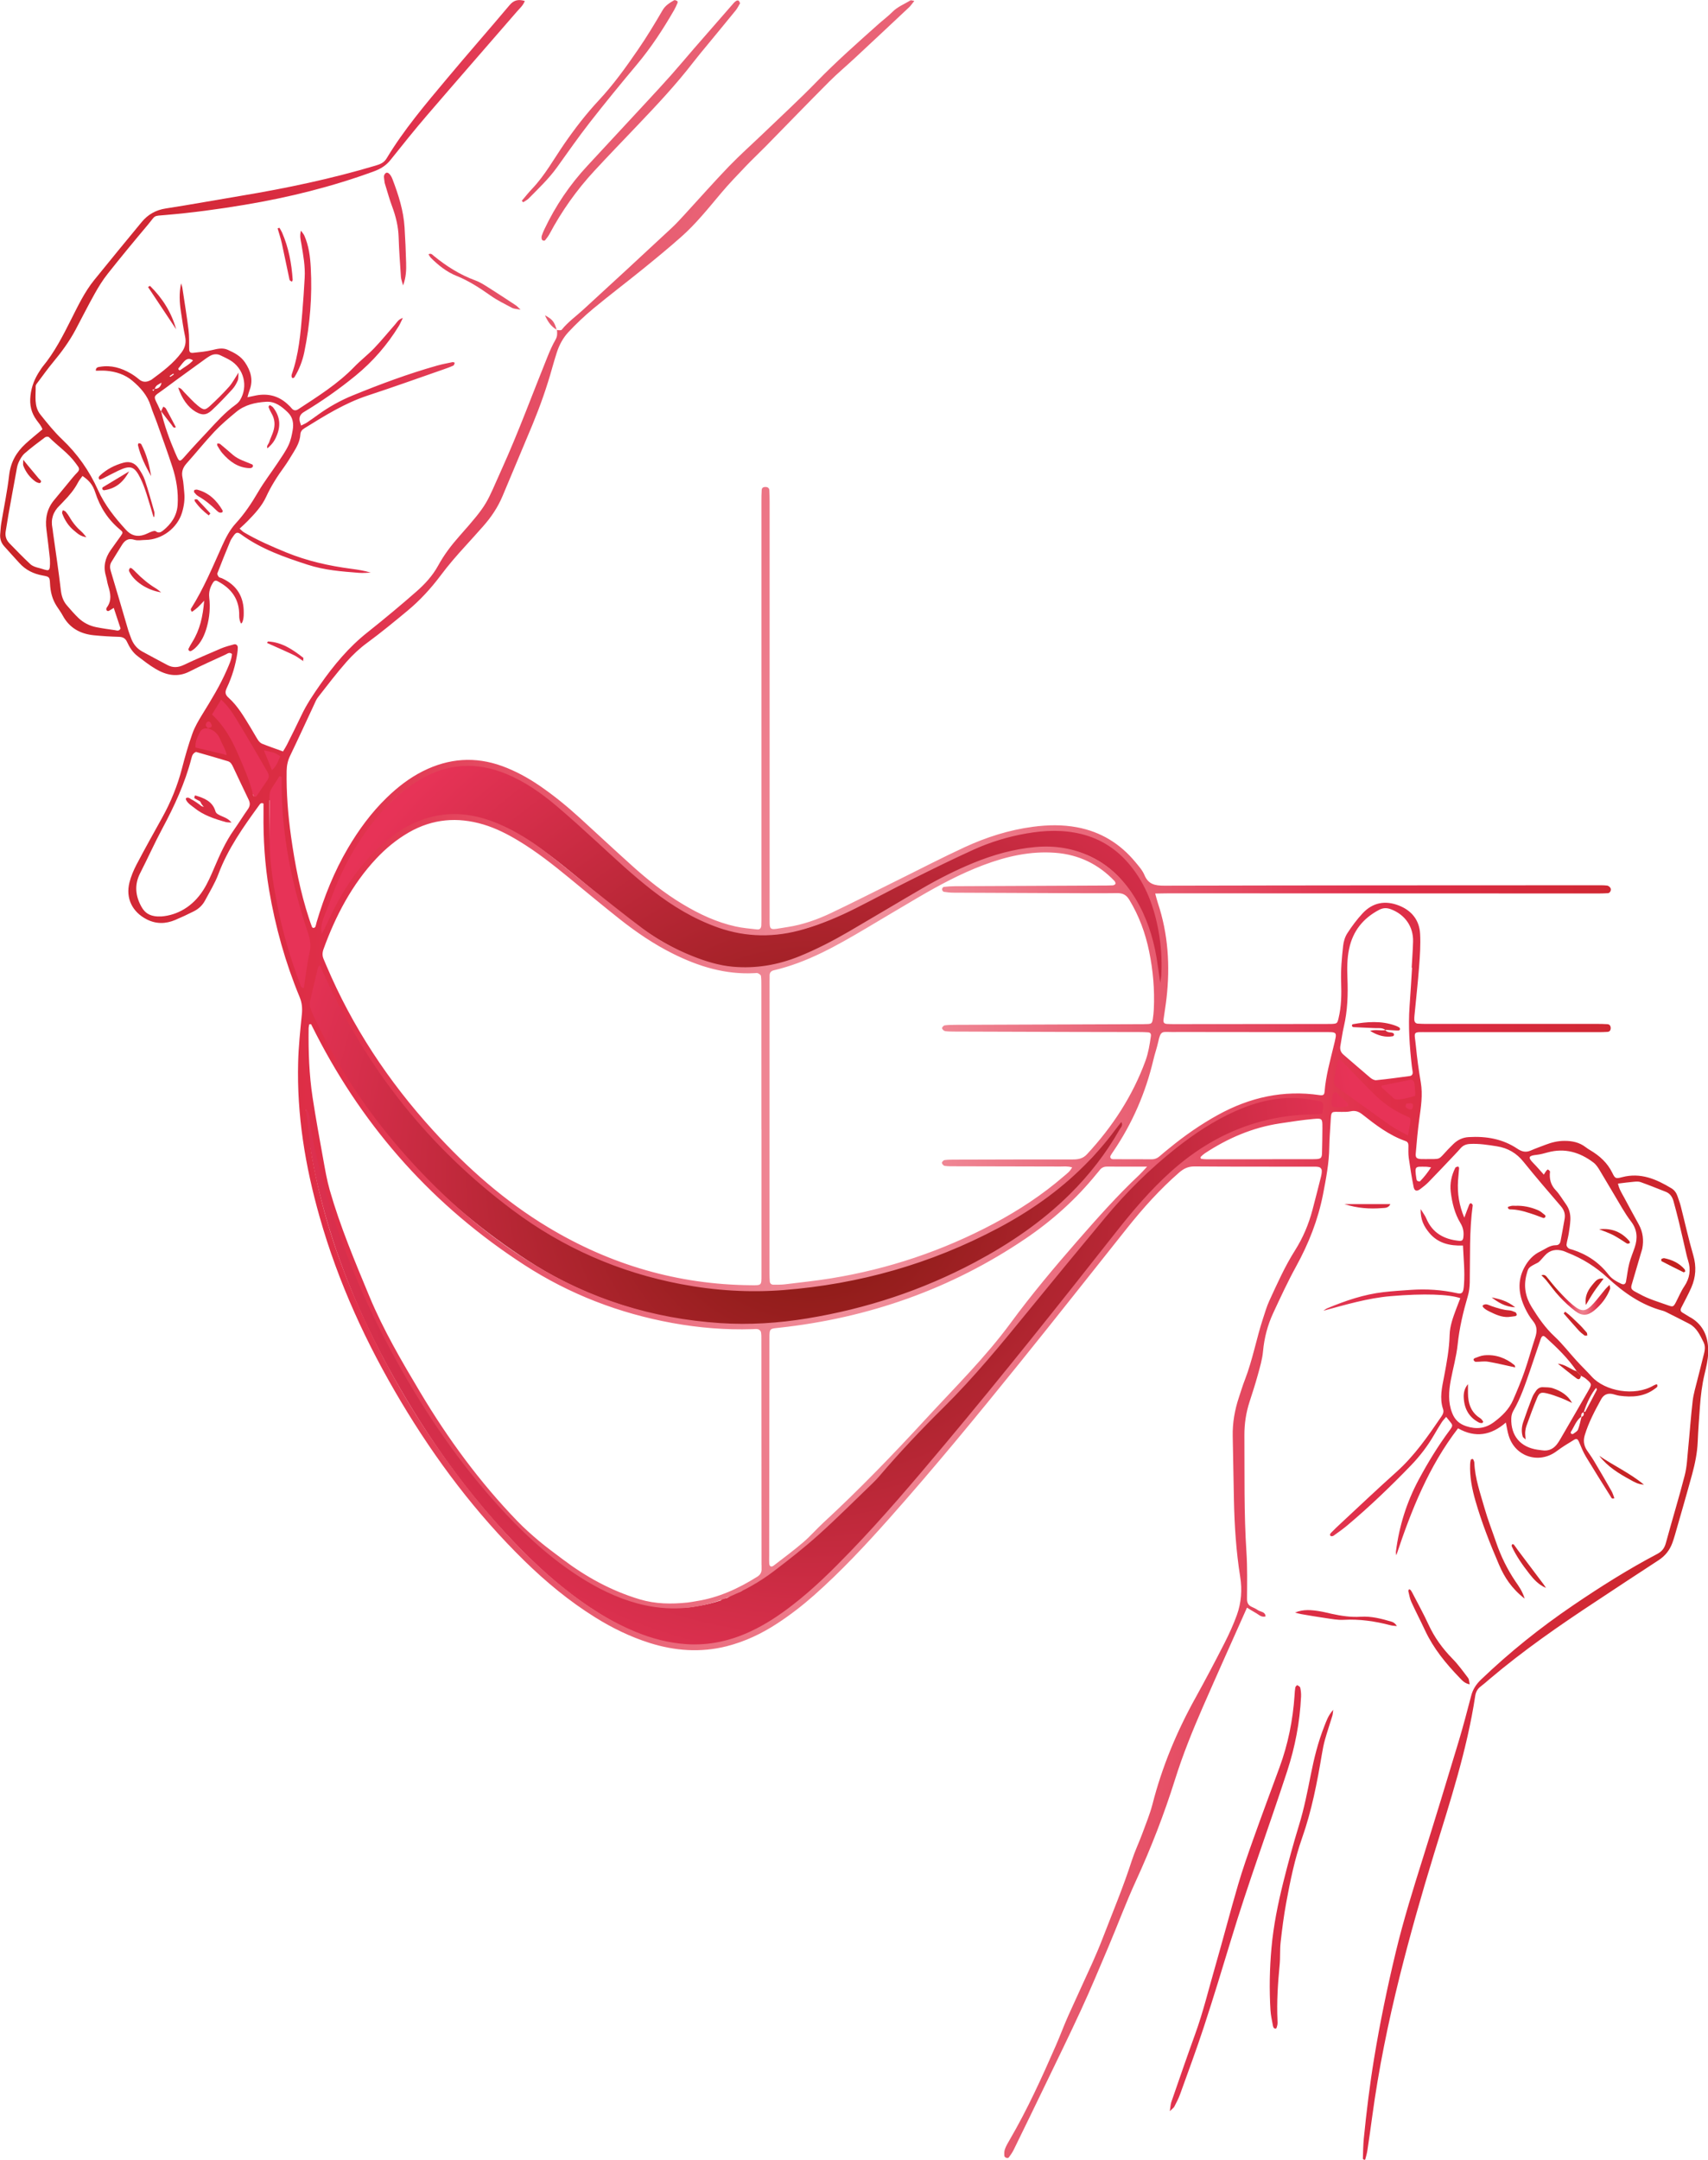 <svg viewBox="0 0 625.63 790.98" xmlns:xlink="http://www.w3.org/1999/xlink" xmlns="http://www.w3.org/2000/svg" id="dessin">
  <defs>
    <style>
      .cls-1 {
        fill: url(#Dégradé_sans_nom_591-8);
      }

      .cls-1, .cls-2, .cls-3, .cls-4, .cls-5, .cls-6, .cls-7, .cls-8, .cls-9, .cls-10, .cls-11, .cls-12, .cls-13, .cls-14, .cls-15, .cls-16, .cls-17, .cls-18, .cls-19, .cls-20, .cls-21, .cls-22, .cls-23, .cls-24, .cls-25, .cls-26, .cls-27, .cls-28, .cls-29, .cls-30, .cls-31, .cls-32, .cls-33, .cls-34, .cls-35, .cls-36, .cls-37, .cls-38, .cls-39, .cls-40, .cls-41, .cls-42, .cls-43, .cls-44, .cls-45, .cls-46, .cls-47, .cls-48, .cls-49, .cls-50, .cls-51, .cls-52 {
        stroke-width: 0px;
      }

      .cls-2 {
        fill: url(#Dégradé_sans_nom_591-14);
      }

      .cls-3 {
        fill: url(#Dégradé_sans_nom_406-5);
      }

      .cls-4 {
        fill: url(#Dégradé_sans_nom_591-45);
      }

      .cls-5 {
        fill: url(#Dégradé_sans_nom_591-41);
      }

      .cls-6 {
        fill: url(#Dégradé_sans_nom_591-32);
      }

      .cls-7 {
        fill: url(#Dégradé_sans_nom_591-18);
      }

      .cls-8 {
        fill: url(#Dégradé_sans_nom_591-38);
      }

      .cls-9 {
        fill: url(#Dégradé_sans_nom_406-2);
      }

      .cls-10 {
        fill: url(#Dégradé_sans_nom_406);
      }

      .cls-11 {
        fill: url(#Dégradé_sans_nom_591-22);
      }

      .cls-12 {
        fill: url(#Dégradé_sans_nom_591-7);
      }

      .cls-13 {
        fill: url(#Dégradé_sans_nom_591-20);
      }

      .cls-14 {
        fill: url(#Dégradé_sans_nom_591-5);
      }

      .cls-15 {
        fill: url(#Dégradé_sans_nom_591-27);
      }

      .cls-16 {
        fill: url(#Dégradé_sans_nom_591-31);
      }

      .cls-17 {
        fill: url(#Dégradé_sans_nom_591-42);
      }

      .cls-18 {
        fill: url(#Dégradé_sans_nom_591-24);
      }

      .cls-19 {
        fill: url(#Dégradé_sans_nom_591-10);
      }

      .cls-20 {
        fill: url(#Dégradé_sans_nom_591-46);
      }

      .cls-21 {
        fill: url(#Dégradé_sans_nom_591);
      }

      .cls-22 {
        fill: url(#Dégradé_sans_nom_591-11);
      }

      .cls-23 {
        fill: url(#Dégradé_sans_nom_591-44);
      }

      .cls-24 {
        fill: url(#Dégradé_sans_nom_591-34);
      }

      .cls-25 {
        fill: url(#Dégradé_sans_nom_593);
      }

      .cls-26 {
        fill: url(#Dégradé_sans_nom_591-39);
      }

      .cls-27 {
        fill: url(#Dégradé_sans_nom_591-13);
      }

      .cls-28 {
        fill: url(#Dégradé_sans_nom_591-43);
      }

      .cls-29 {
        fill: url(#Dégradé_sans_nom_591-37);
      }

      .cls-30 {
        fill: url(#Dégradé_sans_nom_591-25);
      }

      .cls-31 {
        fill: url(#Dégradé_sans_nom_591-19);
      }

      .cls-32 {
        fill: url(#Dégradé_sans_nom_591-3);
      }

      .cls-33 {
        fill: url(#Dégradé_sans_nom_591-9);
      }

      .cls-34 {
        fill: url(#Dégradé_sans_nom_591-12);
      }

      .cls-35 {
        fill: url(#Dégradé_sans_nom_591-35);
      }

      .cls-36 {
        fill: url(#Dégradé_sans_nom_591-26);
      }

      .cls-37 {
        fill: url(#Dégradé_sans_nom_591-17);
      }

      .cls-38 {
        fill: url(#Dégradé_sans_nom_591-4);
      }

      .cls-39 {
        fill: url(#Dégradé_sans_nom_591-36);
      }

      .cls-40 {
        fill: url(#Dégradé_sans_nom_591-21);
      }

      .cls-41 {
        fill: url(#Dégradé_sans_nom_591-16);
      }

      .cls-42 {
        fill: url(#Dégradé_sans_nom_591-33);
      }

      .cls-43 {
        fill: url(#Dégradé_sans_nom_591-15);
      }

      .cls-44 {
        fill: url(#Dégradé_sans_nom_591-40);
      }

      .cls-45 {
        fill: url(#Dégradé_sans_nom_406-4);
      }

      .cls-46 {
        fill: url(#Dégradé_sans_nom_591-29);
      }

      .cls-47 {
        fill: url(#Dégradé_sans_nom_591-23);
      }

      .cls-48 {
        fill: url(#Dégradé_sans_nom_591-2);
      }

      .cls-49 {
        fill: url(#Dégradé_sans_nom_591-30);
      }

      .cls-50 {
        fill: url(#Dégradé_sans_nom_591-28);
      }

      .cls-51 {
        fill: url(#Dégradé_sans_nom_406-3);
      }

      .cls-52 {
        fill: url(#Dégradé_sans_nom_591-6);
      }
    </style>
    <radialGradient gradientUnits="userSpaceOnUse" gradientTransform="translate(-60.86 64.78) scale(.93)" r="3.51" fy="341.11" fx="523.4" cy="341.11" cx="523.4" data-name="Dégradé sans nom 406" id="Dégradé_sans_nom_406">
      <stop stop-color="#7b170a" offset="0"></stop>
      <stop stop-color="#e73357" offset="1"></stop>
    </radialGradient>
    <radialGradient xlink:href="#Dégradé_sans_nom_406" r="216.73" fy="392.27" fx="384.41" cy="392.27" cx="384.41" data-name="Dégradé sans nom 406" id="Dégradé_sans_nom_406-2"></radialGradient>
    <radialGradient xlink:href="#Dégradé_sans_nom_406" r="56.17" fy="376.63" fx="366.99" cy="376.63" cx="366.99" data-name="Dégradé sans nom 406" id="Dégradé_sans_nom_406-3"></radialGradient>
    <radialGradient xlink:href="#Dégradé_sans_nom_406" r=".04" fy="217.87" fx="147.55" cy="217.87" cx="147.55" data-name="Dégradé sans nom 406" id="Dégradé_sans_nom_406-4"></radialGradient>
    <radialGradient xlink:href="#Dégradé_sans_nom_406" r=".06" fy="365.78" fx="621.64" cy="365.78" cx="621.64" data-name="Dégradé sans nom 406" id="Dégradé_sans_nom_406-5"></radialGradient>
    <radialGradient gradientUnits="userSpaceOnUse" gradientTransform="translate(-60.86 -924.63) scale(.93 3.71)" r="500.8" fy="355.79" fx="370.95" cy="355.79" cx="370.95" data-name="Dégradé sans nom 593" id="Dégradé_sans_nom_593">
      <stop stop-color="#f298a3" offset="0"></stop>
      <stop stop-color="#e02f4a" offset=".68"></stop>
    </radialGradient>
    <radialGradient gradientUnits="userSpaceOnUse" gradientTransform="translate(-60.86 -927.37) scale(.93 3.71)" r="384.77" fy="356.77" fx="403.44" cy="356.77" cx="403.44" data-name="Dégradé sans nom 591" id="Dégradé_sans_nom_591">
      <stop stop-color="#f298a3" offset="0"></stop>
      <stop stop-color="#e02f4a" offset=".53"></stop>
      <stop stop-color="#c1201c" offset="1"></stop>
    </radialGradient>
    <radialGradient xlink:href="#Dégradé_sans_nom_591" gradientTransform="translate(-60.86 -924.63) scale(.93 3.71)" r="366.6" fy="355.79" fx="370.95" cy="355.79" cx="370.95" data-name="Dégradé sans nom 591" id="Dégradé_sans_nom_591-2"></radialGradient>
    <radialGradient xlink:href="#Dégradé_sans_nom_591" gradientTransform="translate(-60.86 -924.63) scale(.93 3.71)" r="366.6" fy="355.79" fx="370.95" cy="355.79" cx="370.95" data-name="Dégradé sans nom 591" id="Dégradé_sans_nom_591-3"></radialGradient>
    <radialGradient xlink:href="#Dégradé_sans_nom_591" gradientTransform="translate(-60.86 -924.63) scale(.93 3.71)" r="366.6" fy="355.79" fx="370.95" cy="355.79" cx="370.95" data-name="Dégradé sans nom 591" id="Dégradé_sans_nom_591-4"></radialGradient>
    <radialGradient xlink:href="#Dégradé_sans_nom_591" gradientTransform="translate(-60.86 -924.63) scale(.93 3.71)" r="366.6" fy="355.79" fx="370.95" cy="355.79" cx="370.95" data-name="Dégradé sans nom 591" id="Dégradé_sans_nom_591-5"></radialGradient>
    <radialGradient xlink:href="#Dégradé_sans_nom_591" gradientTransform="translate(-60.86 -924.63) scale(.93 3.71)" r="366.6" fy="355.79" fx="370.95" cy="355.79" cx="370.95" data-name="Dégradé sans nom 591" id="Dégradé_sans_nom_591-6"></radialGradient>
    <radialGradient xlink:href="#Dégradé_sans_nom_591" gradientTransform="translate(-60.86 -924.63) scale(.93 3.71)" r="366.6" fy="355.79" fx="370.95" cy="355.79" cx="370.95" data-name="Dégradé sans nom 591" id="Dégradé_sans_nom_591-7"></radialGradient>
    <radialGradient xlink:href="#Dégradé_sans_nom_591" gradientTransform="translate(-60.86 -924.63) scale(.93 3.71)" r="366.6" fy="355.79" fx="370.95" cy="355.79" cx="370.95" data-name="Dégradé sans nom 591" id="Dégradé_sans_nom_591-8"></radialGradient>
    <radialGradient xlink:href="#Dégradé_sans_nom_591" gradientTransform="translate(-60.86 -924.63) scale(.93 3.71)" r="366.6" fy="355.79" fx="370.95" cy="355.79" cx="370.95" data-name="Dégradé sans nom 591" id="Dégradé_sans_nom_591-9"></radialGradient>
    <radialGradient xlink:href="#Dégradé_sans_nom_591" gradientTransform="translate(-60.86 -924.63) scale(.93 3.71)" r="366.6" fy="355.79" fx="370.95" cy="355.79" cx="370.95" data-name="Dégradé sans nom 591" id="Dégradé_sans_nom_591-10"></radialGradient>
    <radialGradient xlink:href="#Dégradé_sans_nom_591" gradientTransform="translate(-60.86 -924.63) scale(.93 3.71)" r="366.6" fy="355.79" fx="370.95" cy="355.79" cx="370.95" data-name="Dégradé sans nom 591" id="Dégradé_sans_nom_591-11"></radialGradient>
    <radialGradient xlink:href="#Dégradé_sans_nom_591" gradientTransform="translate(-60.86 -924.63) scale(.93 3.71)" r="366.6" fy="355.79" fx="370.95" cy="355.79" cx="370.95" data-name="Dégradé sans nom 591" id="Dégradé_sans_nom_591-12"></radialGradient>
    <radialGradient xlink:href="#Dégradé_sans_nom_591" gradientTransform="translate(-60.86 -1163.46) scale(.93 3.71)" r="11.11" fy="441.67" fx="688.88" cy="441.67" cx="688.88" data-name="Dégradé sans nom 591" id="Dégradé_sans_nom_591-13"></radialGradient>
    <radialGradient xlink:href="#Dégradé_sans_nom_591" gradientTransform="translate(-60.86 -924.63) scale(.93 3.71)" r="366.6" fy="355.79" fx="370.95" cy="355.79" cx="370.95" data-name="Dégradé sans nom 591" id="Dégradé_sans_nom_591-14"></radialGradient>
    <radialGradient xlink:href="#Dégradé_sans_nom_591" gradientTransform="translate(-60.86 -924.63) scale(.93 3.71)" r="366.6" fy="355.79" fx="370.95" cy="355.79" cx="370.95" data-name="Dégradé sans nom 591" id="Dégradé_sans_nom_591-15"></radialGradient>
    <radialGradient xlink:href="#Dégradé_sans_nom_591" gradientTransform="translate(-60.86 -924.63) scale(.93 3.71)" r="366.6" fy="355.79" fx="370.95" cy="355.79" cx="370.95" data-name="Dégradé sans nom 591" id="Dégradé_sans_nom_591-16"></radialGradient>
    <radialGradient xlink:href="#Dégradé_sans_nom_591" gradientTransform="translate(-60.86 -924.63) scale(.93 3.71)" r="366.6" fy="355.79" fx="370.95" cy="355.79" cx="370.95" data-name="Dégradé sans nom 591" id="Dégradé_sans_nom_591-17"></radialGradient>
    <radialGradient xlink:href="#Dégradé_sans_nom_591" gradientTransform="translate(-60.86 -924.63) scale(.93 3.71)" r="366.6" fy="355.79" fx="370.95" cy="355.79" cx="370.95" data-name="Dégradé sans nom 591" id="Dégradé_sans_nom_591-18"></radialGradient>
    <radialGradient xlink:href="#Dégradé_sans_nom_591" gradientTransform="translate(-60.86 -924.63) scale(.93 3.71)" r="366.6" fy="355.79" fx="370.95" cy="355.79" cx="370.95" data-name="Dégradé sans nom 591" id="Dégradé_sans_nom_591-19"></radialGradient>
    <radialGradient xlink:href="#Dégradé_sans_nom_591" gradientTransform="translate(-60.86 -924.63) scale(.93 3.71)" r="366.6" fy="355.79" fx="370.95" cy="355.79" cx="370.95" data-name="Dégradé sans nom 591" id="Dégradé_sans_nom_591-20"></radialGradient>
    <radialGradient xlink:href="#Dégradé_sans_nom_591" gradientTransform="translate(-60.86 -924.63) scale(.93 3.71)" r="366.6" fy="355.79" fx="370.95" cy="355.79" cx="370.95" data-name="Dégradé sans nom 591" id="Dégradé_sans_nom_591-21"></radialGradient>
    <radialGradient xlink:href="#Dégradé_sans_nom_591" gradientTransform="translate(-60.86 -924.63) scale(.93 3.71)" r="366.6" fy="355.79" fx="370.95" cy="355.79" cx="370.95" data-name="Dégradé sans nom 591" id="Dégradé_sans_nom_591-22"></radialGradient>
    <radialGradient xlink:href="#Dégradé_sans_nom_591" gradientTransform="translate(-60.86 -924.63) scale(.93 3.71)" r="366.6" fy="355.79" fx="370.95" cy="355.79" cx="370.95" data-name="Dégradé sans nom 591" id="Dégradé_sans_nom_591-23"></radialGradient>
    <radialGradient xlink:href="#Dégradé_sans_nom_591" gradientTransform="translate(-60.86 -924.63) scale(.93 3.71)" r="366.6" fy="355.79" fx="370.95" cy="355.79" cx="370.95" data-name="Dégradé sans nom 591" id="Dégradé_sans_nom_591-24"></radialGradient>
    <radialGradient xlink:href="#Dégradé_sans_nom_591" gradientTransform="translate(-60.86 -924.63) scale(.93 3.71)" r="366.6" fy="355.79" fx="370.95" cy="355.79" cx="370.95" data-name="Dégradé sans nom 591" id="Dégradé_sans_nom_591-25"></radialGradient>
    <radialGradient xlink:href="#Dégradé_sans_nom_591" gradientTransform="translate(-60.86 -924.63) scale(.93 3.71)" r="366.6" fy="355.79" fx="370.95" cy="355.79" cx="370.95" data-name="Dégradé sans nom 591" id="Dégradé_sans_nom_591-26"></radialGradient>
    <radialGradient xlink:href="#Dégradé_sans_nom_591" gradientTransform="translate(-60.86 -924.63) scale(.93 3.71)" r="366.6" fy="355.79" fx="370.95" cy="355.79" cx="370.95" data-name="Dégradé sans nom 591" id="Dégradé_sans_nom_591-27"></radialGradient>
    <radialGradient xlink:href="#Dégradé_sans_nom_591" gradientTransform="translate(-60.86 -924.63) scale(.93 3.71)" r="366.6" fy="355.79" fx="370.95" cy="355.79" cx="370.95" data-name="Dégradé sans nom 591" id="Dégradé_sans_nom_591-28"></radialGradient>
    <radialGradient xlink:href="#Dégradé_sans_nom_591" gradientTransform="translate(-60.86 -924.63) scale(.93 3.71)" r="366.6" fy="355.79" fx="370.95" cy="355.79" cx="370.95" data-name="Dégradé sans nom 591" id="Dégradé_sans_nom_591-29"></radialGradient>
    <radialGradient xlink:href="#Dégradé_sans_nom_591" gradientTransform="translate(-60.86 -924.63) scale(.93 3.71)" r="366.6" fy="355.79" fx="370.95" cy="355.79" cx="370.95" data-name="Dégradé sans nom 591" id="Dégradé_sans_nom_591-30"></radialGradient>
    <radialGradient xlink:href="#Dégradé_sans_nom_591" gradientTransform="translate(-60.86 -924.63) scale(.93 3.71)" r="366.6" fy="355.79" fx="370.95" cy="355.79" cx="370.95" data-name="Dégradé sans nom 591" id="Dégradé_sans_nom_591-31"></radialGradient>
    <radialGradient xlink:href="#Dégradé_sans_nom_591" gradientTransform="translate(-60.86 -924.63) scale(.93 3.71)" r="366.6" fy="355.79" fx="370.95" cy="355.79" cx="370.95" data-name="Dégradé sans nom 591" id="Dégradé_sans_nom_591-32"></radialGradient>
    <radialGradient xlink:href="#Dégradé_sans_nom_591" gradientTransform="translate(-60.86 -924.63) scale(.93 3.71)" r="366.6" fy="355.79" fx="370.95" cy="355.79" cx="370.95" data-name="Dégradé sans nom 591" id="Dégradé_sans_nom_591-33"></radialGradient>
    <radialGradient xlink:href="#Dégradé_sans_nom_591" gradientTransform="translate(-60.86 -924.63) scale(.93 3.71)" r="366.6" fy="355.79" fx="370.95" cy="355.79" cx="370.95" data-name="Dégradé sans nom 591" id="Dégradé_sans_nom_591-34"></radialGradient>
    <radialGradient xlink:href="#Dégradé_sans_nom_591" gradientTransform="translate(-60.86 -924.63) scale(.93 3.71)" r="366.6" fy="355.79" fx="370.95" cy="355.79" cx="370.95" data-name="Dégradé sans nom 591" id="Dégradé_sans_nom_591-35"></radialGradient>
    <radialGradient xlink:href="#Dégradé_sans_nom_591" gradientTransform="translate(-60.86 -924.51) scale(.93 3.71)" r="366.82" fy="355.75" fx="370.75" cy="355.75" cx="370.75" data-name="Dégradé sans nom 591" id="Dégradé_sans_nom_591-36"></radialGradient>
    <radialGradient xlink:href="#Dégradé_sans_nom_591" gradientTransform="translate(-60.86 -924.63) scale(.93 3.71)" r="366.6" fy="355.79" fx="370.95" cy="355.79" cx="370.95" data-name="Dégradé sans nom 591" id="Dégradé_sans_nom_591-37"></radialGradient>
    <radialGradient xlink:href="#Dégradé_sans_nom_591" gradientTransform="translate(-60.86 -924.63) scale(.93 3.71)" r="366.6" fy="355.79" fx="370.95" cy="355.79" cx="370.95" data-name="Dégradé sans nom 591" id="Dégradé_sans_nom_591-38"></radialGradient>
    <radialGradient xlink:href="#Dégradé_sans_nom_591" gradientTransform="translate(-60.86 -924.63) scale(.93 3.71)" r="366.6" fy="355.79" fx="370.95" cy="355.79" cx="370.95" data-name="Dégradé sans nom 591" id="Dégradé_sans_nom_591-39"></radialGradient>
    <radialGradient xlink:href="#Dégradé_sans_nom_591" gradientTransform="translate(-60.86 -924.63) scale(.93 3.71)" r="366.6" fy="355.79" fx="370.95" cy="355.79" cx="370.95" data-name="Dégradé sans nom 591" id="Dégradé_sans_nom_591-40"></radialGradient>
    <radialGradient xlink:href="#Dégradé_sans_nom_591" gradientTransform="translate(-60.86 -924.63) scale(.93 3.71)" r="366.6" fy="355.79" fx="370.95" cy="355.79" cx="370.95" data-name="Dégradé sans nom 591" id="Dégradé_sans_nom_591-41"></radialGradient>
    <radialGradient xlink:href="#Dégradé_sans_nom_591" gradientTransform="translate(-60.86 -924.63) scale(.93 3.71)" r="366.6" fy="355.79" fx="370.95" cy="355.79" cx="370.95" data-name="Dégradé sans nom 591" id="Dégradé_sans_nom_591-42"></radialGradient>
    <radialGradient xlink:href="#Dégradé_sans_nom_591" gradientTransform="translate(-60.86 -924.63) scale(.93 3.71)" r="366.6" fy="355.79" fx="370.95" cy="355.79" cx="370.95" data-name="Dégradé sans nom 591" id="Dégradé_sans_nom_591-43"></radialGradient>
    <radialGradient xlink:href="#Dégradé_sans_nom_591" gradientTransform="translate(-60.86 -924.63) scale(.93 3.71)" r="366.6" fy="355.79" fx="370.95" cy="355.79" cx="370.95" data-name="Dégradé sans nom 591" id="Dégradé_sans_nom_591-44"></radialGradient>
    <radialGradient xlink:href="#Dégradé_sans_nom_591" gradientTransform="translate(-60.86 -924.63) scale(.93 3.71)" r="366.6" fy="355.79" fx="370.95" cy="355.79" cx="370.95" data-name="Dégradé sans nom 591" id="Dégradé_sans_nom_591-45"></radialGradient>
    <radialGradient xlink:href="#Dégradé_sans_nom_591" gradientTransform="translate(-60.86 -924.63) scale(.93 3.71)" r="366.6" fy="355.79" fx="370.95" cy="355.79" cx="370.95" data-name="Dégradé sans nom 591" id="Dégradé_sans_nom_591-46"></radialGradient>
  </defs>
  <g>
    <path d="m425.18,378.31c0-.59,0-1.18.03-1.77-.34.03-.81.08-1.19.07-.12,2.83-.46,5.63-1.27,8.35-.03.09-.06.18-.09.27,0,.05,0,.1-.01.16.08-.04.17-.08.26-.12.35-1.19.7-2.38.96-3.59.42-1.98.76-2.92,1.32-3.37Z" class="cls-10"></path>
    <g>
      <path d="m519.2,394.58c-1.73-.21-3.63,1.4-5.2.87-2.89.38-5.89,1.53-9.22,1.86-.1,0-.21.02-.3.02-1.43,0-2.71-.95-3.18-1.36-1.86-1.55-3.73-3.18-5.53-4.75-1.39-1.21-2.82-2.45-4.23-3.65-.23-.19-1.62-.58-1.81-.79-.67,2.59-.39,5.41-1.53,8.15-.04.12-.1.24-.16.36-.3,1.75-.51,3.31-.62,4.76-.13,1.76-1.21,2.81-2.9,2.81-.25,0-.52-.03-.83-.07-2.71-.4-5.16-1.26-7.83-1.26-9.43,0-19.44,1.89-28.61,6.94-6.01,3.31-11.54,7.38-17.34,12.15-.29.23-2.32,1.51-2.6,1.74-.88.71-.89.12-1.73.87-.69.62-.1,1.47-.87,1.74-.68.94-1.6,1.8-2.6,2.6-.44.47-3.15,2.26-3.47,2.6-.63.69-2.06,2.1-2.6,2.6-7.81,7.33-12.17,13.68-19.94,22.56-10.23,11.71-18.56,20.56-25.14,29.5-7.14,9.71-15.36,18.36-23.41,26.9-2.45,2.59-4.47,5.14-6.94,7.81-12.83,13.93-24.2,25.7-34.68,35.58-1.46,2.15-2.51,2.83-4.34,4.34l-1.73,1.74-1.73.87-1.73,1.74c-.99,1.02-1.75,1.81-2.6,2.6-1.62,1.43-1.35,1.08-2.6,1.74-.11.16-.75.72-.87.87-1.99,2.43-.87,0-2.6,2.6-.43.34-2.1,1.31-2.6,1.74-.68.56-3.64,1.95-4.34,2.6-1.37,1.28-.93,1.61-2.6,2.6-1.34.82-2.96,2.12-4.34,2.6-1.05.36-1.7,1.28-2.6,1.74l-2.6.87c-2.22,1.15-1.47,1.57-4.34,1.74-.07,0-.16.63-.23.63h-.13c-2.75.91-5.38,1.55-8.01,1.96-.41.06-.8.13-1.19.2-.7.12-1.43.25-2.18.33-2.41.24-4.44-.52-6.46-.52-4.25,0-8.49-.63-12.14-1.74-9.95-2.99-16.63-5.94-26.01-13.02-.7-.54-2.77-2.07-3.47-2.6-2.17-1.62-3.08-2.55-5.2-4.34-3.3-2.78-7.33-6.39-9.54-8.68-13.13-13.57-25.77-28.52-36.69-46.8-7.31-12.25-13.78-23.38-18.8-35.46l-.54-1.29c-5.07-12.2-10.33-24.81-14.05-37.8-1.01-3.5-1.65-7.12-2.27-10.61l-.17-.95c-1.19-6.55-2.67-14.71-3.88-22.57-.95-6.2-1.44-12.88-1.5-20.73-.2,2.51-.36,5.03-.42,7.52-.48,17.61,2.07,35.97,7.79,56.13,6.42,22.62,16.15,44.7,29.79,67.51,13.38,22.4,28.02,41.27,44.76,57.68,8.55,8.37,16.94,15.08,25.65,20.5,6.55,4.1,12.94,7.09,19.5,9.16,5.47,1.73,10.86,2.6,16.03,2.6,3.8,0,7.6-.47,11.3-1.41,6.12-1.56,12-4.21,17.96-8.1,4.5-2.92,8.98-6.35,13.33-10.2,10.41-9.22,19.6-19.22,27.22-27.78,16.98-19.09,33.15-38.83,48.08-57.33,8.44-10.43,16.91-21.11,25.11-31.45,4.6-5.8,9.36-11.8,14.06-17.69,6.78-8.49,12.89-15.01,19.26-20.55,1.28-1.11,2.52-1.84,3.86-2.25,1.11-1.02,2.28-1.85,3.5-2.51.06-.3.2-.59.44-.86l.02-.02.02-.02c.64-.65,1.24-1.15,1.83-1.54,9.24-6.09,18.47-9.77,28.21-11.23l1.02-.16c3.72-.56,7.07-.7,10.9-1.05.56-.05,1.24,0,1.73,0s1.48-.49,2.03-.28c.51-.13,1.05-.23,1.61-.31.36-1.59,1.03-1.15,3.29-1.15.23,0,.58-.87.87-.87.34,0,.43,0,.87,0h.87c3.23,2.39,1.97-.25,2.56-.56.44-.24.98-.17,1.46-.17,1.46,0,2.78.51,4.19,1.61,5.33,4.21,9.84,7.58,15.35,9.52.8.28,1.41.8,1.79,1.49.02,0,.03,0,.06,0,.29-3.05.57-5.62.9-8l.14-.99c.55-3.95.95-10.38.42-14.18Zm-31.1,13.66c-.03.15-.06.33-.09.53.03-.2.05-.37.09-.53Zm-368.1-67.9c4.61-10.91,10.25-19.83,17.1-27.12,3.8-4.04,7.96-7.38,12.37-9.91,5.51-3.15,11.37-4.76,17.41-4.76,3.63,0,7.4.58,11.22,1.72,4.1,1.23,8.29,3.18,13.18,6.1,7.01,4.21,13.46,9.38,18.98,13.9,1.53,1.26,3.05,2.51,4.58,3.77,4.49,3.7,9.14,7.51,13.78,11.18,6.68,5.29,12.96,9.37,19.19,12.48,9.58,4.79,18.01,7.01,26.5,7.01.86,0,1.73-.02,2.58-.07.1,0,.17,0,.24-.02.19,0,.38-.03.56-.03.28,0,.53.03.76.09,1.15-.15,2.35-.25,3.62-.33.44-.32.98-.56,1.6-.71,11.58-2.71,21.82-8.43,33.04-15.05,2.64-1.55,5.26-3.12,7.88-4.69,3.74-2.24,7.6-4.55,11.44-6.78,6.86-4,15.07-8.54,24.06-11.92,8.62-3.25,16.02-4.75,23.31-4.75,1.29,0,2.58.04,3.85.15,8.86.69,16.51,4.33,22.73,10.84.51.54.91,1.43.84,2.29,1.09.83,2.12,1.8,2.99,2.83.7.52.99,1.88,1.52,2.75,3.5,5.77,5.79,11.41,7.26,18.56.62,3.04.5,6.6.81,9.69.21.18.62,3.01.81,3.23.47.54,1.86-1.76,2.35-1.18.56-10.2-.62-19.53-3.61-28.42-.23-.72-.43-1.47-.64-2.25l-.11-.44c-.88-1.42-1.69-3-2.39-4.7-.69-.72-1.26-1.61-1.72-2.72-.55-1.3-1.61-2.58-2.65-3.8l-.41-.49c-5.49-6.61-12.14-10.57-20.32-12.1-2.56-.49-5.16-.71-7.96-.71-2.42,0-4.92.17-7.64.53-8.03,1.07-16.27,3.53-24.5,7.33-5.9,2.72-11.82,5.69-17.54,8.56-2.59,1.3-5.18,2.6-7.78,3.89-2.35,1.16-4.68,2.33-7.02,3.5-5.38,2.68-10.95,5.47-16.48,8.1-5.9,2.8-11.36,4.56-16.66,5.35-.86.13-1.6.25-2.24.36-1.28.22-2.22.37-2.97.37-.26,0-.88,0-1.51-.3-.52.14-1.07.22-1.62.22h-.17c-.38-.02-.75-.03-1.15-.06-.36.17-.81.3-1.37.3-.14,0-.29,0-.44-.03-.44-.05-.88-.1-1.33-.14-2.18-.23-4.45-.47-6.67-.96-6.45-1.41-12.8-4.09-19.97-8.4-6.03-3.61-12-8.15-18.81-14.26-3.99-3.58-7.99-7.27-11.87-10.84-2.38-2.2-4.78-4.4-7.18-6.59-5.14-4.69-9.96-8.56-14.73-11.81-4.49-3.05-8.82-5.31-13.2-6.92-3.97-1.44-7.96-2.18-11.87-2.18-5.25,0-10.54,1.33-15.76,3.93-4.41,2.2-8.64,5.3-12.94,9.48-5.1,4.95-10.04,10.13-14.28,17.33-4.6,7.84-8.69,17.32-11.7,27.47-.05.18-.1.36-.14.56-.05.21-.2,1.6-.26,1.83l-.89,7.99,3.95-8.25Zm-7.22,31.39l-.12,1.17c-.02.17-.03.35-.05.52l1.15-.04c.1,0,.2,0,.3-.02.12,0,.24,0,.36-.02l.25-.04.5,1c.59,1.18,1.14,1.74,1.73,2.92v.87c17.77,34.62,44.23,62.73,76.68,83.73,16.02,10.38,34.04,17.44,53.55,20.98,8.38,1.53,16.74,2.3,24.83,2.3,1.39,0,2.78-.03,4.17-.07.16,0,.32,0,.48-.03.26,0,.53-.03.79-.03.49,0,.9.05,1.3.16.03,0,.05.02.08.02.91.02,1.75.21,2.51.56.1,0,.19,0,.28,0,.84-.88,2.15-1.02,3.51-1.15.23-.03.46-.04.72-.08,32.9-3.59,62.96-14.46,89.33-32.3,9.87-6.67,18.51-14.53,25.68-23.38.15-.18.29-.35.43-.51.21-.24.41-.48.57-.7.42-.57.91-1.04,1.47-1.39.26-.37.56-.73.92-1.06.41-.37.83-.74,1.31-1.08-.09-.57.03-1.17.33-1.73.31-.56.65-1.06.98-1.54,2.06-3.04,3.97-6.2,5.68-9.45-.43-.03-.39-2.9-.8-2.9-.47,0-3.52,2.27-2.6,2.6-3.03,4.35-5.49,8.88-9.14,12.82-1,1.08-2.17,1.79-3.56,2.15-.03.02-.04.04-.06.07-.26.29-.53.57-.81.84l-.75,1.41c-.84,1.57-1.96,2.5-2.85,3.25-.16.14-.33.28-.49.42-7.59,6.59-16.13,12.36-26.11,17.66-18.79,9.99-39.02,16.78-60.12,20.21-4.35.71-8.79,1.23-13.08,1.74-1.29.16-2.58.3-3.88.47-1.21.14-2.42.15-3.58.16-.25,0-.5,0-.75,0h0c-.34,0-.65-.04-.95-.13-1.26.38-2.49.57-3.75.6h-.09c-.64,0-1.27-.1-1.87-.31h-.45c-.3,0-.64,0-1.01,0h-.25c-26.57-.24-51.83-7.45-75.07-21.43-14.84-8.93-28.77-20.65-42.57-35.81-16.92-18.59-30.19-39.11-39.44-60.96-.32-.77-.64-1.54-.97-2.29-.55-1.25-.67-2.6-.34-4.02l-.36.62-.97-4.2c-.36-1.19.19-1.83.54-2.11.07-.05.13-.1.19-.14v-.02s.7-1.4.7-1.4c-.38.43-.91.75-1.46.85-.15.03-.27.04-.39.04-.81,0-1.82-.49-2.19-1.41-.4-1.03-.75-2.07-1.08-3.09l-.04-.14c-2.84-8.59-4.95-18.23-6.66-30.33-1.22-8.72-1.75-16.68-1.63-24.33.03-1.67.28-3.18.76-4.62-.68-.28-1.31-.67-1.86-1.16-.44-.16-.88-.32-1.33-.48-1.87-.67-3.64-1.3-5.41-2-.88-.35-1.74-1.08-2.32-1.95-.62-.95-1.17-1.92-1.72-2.85-.36-.62-.71-1.24-1.08-1.85-.23-.38-.47-.77-.71-1.16-2.14-3.51-4.17-6.84-7.1-9.45-.81-.71-1.32-1.48-1.52-2.33-.15-.07-.29-.14-.44-.21-1.55,2.76-3.21,5.46-5.02,8.39-1.28,2.08-3.42,4.67-4.26,7-.46,1.3-.11,2.35-.59,3.89.19.09-.39.86-.22.95.23-.06,2.2,0,2.42,0,.18,0,5.48,1.57,5.65,1.61,3.49.96.87-.31,4.26.7l1.21.36c1.79.52,2.5,2,2.97,2.98.47.98.92,1.95,1.38,2.92,1.4,2.98,2.85,6.07,4.32,9.08.35.73.55,1.42.58,2.11.1-.13.19-.26.29-.4l.05-.07c.29-.4.96-1.34,2.31-1.34.43,0,.88.1,1.34.32l1.01.46v2.22c0,.79,0,1.61,0,2.43-.12,10-.64,19.46.85,28.23,2.33,13.65,6.26,26.12,11.27,38.18.92,2.22,2.21,4.76,1.93,7.52Zm168.73-31.67c.27-.04.52-.11.76-.2-.24.09-.49.15-.76.2Zm0,0s-.02,0-.03,0c0,0,.02,0,.03,0Zm-.74.06c.25,0,.48-.03.71-.06-.26.04-.54.06-.84.05.04,0,.09,0,.13,0Zm-11.89,16.01c-.81-.09-1.62-.2-2.43-.33.8.13,1.61.24,2.43.33Zm-2.43-.33c-.12-.02-.23-.04-.35-.06.12.02.23.04.35.06Zm2.6.35c-.06,0-.12-.01-.18-.02.06,0,.12.01.18.02Zm-2.96-.4c-.8-.13-1.6-.28-2.4-.45.79.17,1.59.31,2.4.45Zm9.38.68c-.27,0-.53,0-.8,0,.27,0,.53,0,.8,0Zm1.5-.06c-.5.03-1,.04-1.5.06.5-.01,1-.03,1.5-.06Zm-2.68.07c.13,0,.26,0,.38,0-.17,0-.33,0-.5,0,.04,0,.08,0,.12,0Zm-2.78-.08c-.83-.05-1.65-.12-2.46-.2.82.09,1.64.16,2.46.2Zm2.66.08c-.86,0-1.71-.02-2.55-.07.84.05,1.69.07,2.55.07Zm-2.55-.07s-.08,0-.11,0c.04,0,.08,0,.11,0Zm-7.93-1.06c-1.15-.24-2.29-.53-3.42-.84,1.14.32,2.27.6,3.42.84Z" class="cls-9"></path>
      <path d="m280,487.46h.25c.22,0,.43.02.64.04-.29-.04-.59-.06-.89-.04Zm-2.28-147.17c-.15.05-.32.09-.51.09.19,0,.36-.03.51-.09Z" class="cls-51"></path>
    </g>
    <path d="m75.85,266.75s-.06-.02-.1-.03c.02,0,.03,0,.05-.02.02,0,.03.03.04.04Z" class="cls-45"></path>
    <path d="m514.93,403.89s-.04,0-.07,0c.04-.03.08-.07.12-.1-.02.03-.03.08-.05.11Z" class="cls-3"></path>
  </g>
  <g>
    <path d="m203.97,120.78l-.09.08h.1s0-.05,0-.08Z" class="cls-25"></path>
    <path d="m619.12,482.45c-.96-.56-1.88-1.19-2.84-1.74-.77-.44-.8-1.07-.46-1.75,1.23-2.48,2.6-4.89,3.7-7.43,1.65-3.8,1.92-7.66.73-11.76-1.74-5.97-3.08-12.07-4.62-18.12-.31-1.21-.77-2.37-1.16-3.55-.41-1.23-1.11-2.22-2.23-2.91-5.57-3.37-11.31-5.86-18.07-4.08-2.34.62-2.55.56-3.6-1.6-1.79-3.66-4.6-6.19-8-8.22-.6-.35-1.19-.73-1.73-1.15-2.31-1.79-4.97-2.33-7.81-2.32-2.4,0-4.66.55-6.89,1.41-1.8.7-3.64,1.33-5.4,2.11-1.82.8-3.29.46-4.94-.65-5.39-3.62-11.48-4.64-17.85-4.25-2.15.13-4.01.99-5.56,2.51-.69.69-1.39,1.36-2.06,2.07-3.73,3.92-2.24,3.41-8.22,3.47-.56,0-1.1,0-1.66-.02-1.53-.11-2.01-.48-1.87-2.07.34-4.14.72-8.29,1.28-12.41.62-4.54,1.35-9.02.56-13.64-.75-4.37-1.35-8.77-1.78-13.19-.55-5.7-1.54-5.15,4.49-5.16,20.67,0,41.33,0,61.99,0,1.25,0,2.49,0,3.73-.1.81-.06,1.15-.64,1.14-1.44-.02-.8-.42-1.33-1.22-1.38-1.24-.08-2.49-.1-3.74-.1-20.66,0-41.32,0-61.99,0-1.23,0-2.48,0-3.73-.1-.79-.05-1.22-.6-1.25-1.38-.03-.54,0-1.11.06-1.65.57-5.93,1.24-11.87,1.69-17.81.31-4,.58-8.05.37-12.04-.27-5.03-3.1-8.54-7.77-10.37-5-1.96-9.61-1.12-13.31,2.87-2.06,2.22-3.91,4.7-5.56,7.25-.87,1.33-1.39,3.05-1.56,4.66-.49,4.41-.89,8.81-.73,13.29.15,4.42.11,8.89-.95,13.24-.44,1.82-.55,1.96-2.48,2.05-.68.03-1.39.02-2.08.02-18.44.02-36.88.04-55.33.05-.97,0-1.94,0-2.9-.06-1.09-.06-1.47-.53-1.32-1.61.35-2.61.81-5.21,1.1-7.81,1.35-11.87.62-23.54-3.19-34.94-.34-1-.57-2.05-.95-3.4,1.97-.02,3.62-.08,5.27-.08,52.14.02,104.29.04,156.43.06,1.39,0,2.77-.02,4.15-.11.78-.06,1.34-1.21.89-1.93-.25-.4-.78-.83-1.23-.86-1.38-.15-2.77-.11-4.15-.11-52.7.02-105.4.02-158.09.15-3.4,0-5.81-.5-7.23-3.93-.73-1.74-2.1-3.26-3.34-4.75-5.6-6.75-12.65-11.07-21.33-12.7-5.38-1.01-10.77-.9-16.14-.19-8.73,1.15-17.06,3.8-25.01,7.47-8.55,3.95-16.91,8.31-25.36,12.48-7.82,3.87-15.61,7.83-23.48,11.58-5.15,2.45-10.56,4.37-16.18,5.21-7.21,1.08-6.38,1.93-6.44-5.09v-.41c0-50.11,0-100.21,0-150.32,0-1.39-.02-2.78-.1-4.16-.04-.79-.57-1.19-1.38-1.21-.78-.02-1.38.27-1.42,1.1-.09,1.39-.1,2.78-.1,4.16v151.56c0,1.25.02,2.5-.04,3.75-.05,1.05-.56,1.58-1.56,1.47-2.62-.29-5.25-.51-7.81-1.07-6.97-1.53-13.35-4.53-19.44-8.19-6.69-4.01-12.75-8.86-18.53-14.06-6.4-5.75-12.69-11.62-19.04-17.42-4.72-4.3-9.65-8.35-14.93-11.95-4.25-2.89-8.73-5.34-13.59-7.12-9.95-3.62-19.59-2.87-28.99,1.82-5.01,2.51-9.38,5.91-13.38,9.8-5.61,5.45-10.19,11.7-14.15,18.43-5.02,8.54-8.67,17.65-11.48,27.13-.15.52-.23,1.09-.42,1.61-.09.2-.39.42-.61.47-.19.03-.57-.13-.64-.31-.4-1.03-.75-2.08-1.1-3.13-3.23-9.78-5.15-19.85-6.59-30.02-1.12-7.99-1.74-15.99-1.61-24.06.04-1.99.42-3.79,1.3-5.59,2.95-6.11,5.77-12.3,8.65-18.45.47-.99.87-2.07,1.54-2.92,3.41-4.37,6.77-8.79,10.43-12.95,2.27-2.59,4.85-4.99,7.63-7.02,5.04-3.7,9.84-7.67,14.65-11.65,4.63-3.83,8.65-8.23,12.23-13,2.83-3.79,5.91-7.34,9.1-10.82,2.15-2.35,4.27-4.73,6.4-7.12,2.97-3.34,5.44-7,7.17-11.15,3.63-8.69,7.31-17.37,10.93-26.07,2.81-6.8,5.26-13.72,7.23-20.81.52-1.86,1.08-3.73,1.67-5.58.9-2.82,2.3-5.42,4.27-7.54,2.84-3.03,5.87-5.91,9.06-8.56,5.87-4.87,11.96-9.48,17.88-14.27,4.85-3.93,9.68-7.89,14.35-12.03,5.43-4.79,9.92-10.44,14.57-15.96,2.85-3.4,5.94-6.59,9-9.81,2.39-2.51,4.93-4.88,7.36-7.35,7.77-7.92,15.48-15.9,23.32-23.76,3.03-3.03,6.35-5.8,9.49-8.73,6.6-6.14,13.18-12.3,19.74-18.47.68-.64,1.19-1.44,1.94-2.36-.69-.1-1.2-.33-1.46-.16-2.22,1.35-4.68,2.29-6.58,4.21-1.56,1.57-3.35,2.9-5.01,4.37-7.76,6.93-15.56,13.8-22.82,21.28-6.19,6.36-12.73,12.37-19.13,18.52-4.31,4.14-8.77,8.1-12.91,12.38-5.49,5.7-10.71,11.64-16.06,17.45-1.6,1.74-3.18,3.49-4.9,5.09-10.77,10.02-21.55,20.01-32.4,29.93-2.65,2.43-5.61,4.53-7.9,7.37-.24.3-1.1.11-1.73.11.15,1.21.16,2.33-.52,3.51-1.11,1.91-2,3.95-2.84,6-5.57,13.74-10.65,27.68-16.77,41.21-5.89,13.02-4.77,12.52-15.62,24.76-2.95,3.33-5.62,6.84-7.77,10.78-2.02,3.68-4.84,6.77-8,9.52-2.71,2.38-5.45,4.73-8.22,7.04-3.19,2.66-6.41,5.31-9.68,7.89-6.81,5.39-12.3,11.98-17.25,19.05-2.55,3.64-5.03,7.3-6.94,11.34-1.72,3.64-3.53,7.23-5.33,10.82-.42.83-.94,1.61-1.4,2.39-2.67-.98-5.15-1.82-7.58-2.79-.59-.23-1.16-.76-1.52-1.29-.98-1.51-1.83-3.11-2.77-4.64-2.4-3.91-4.67-7.91-8.13-11-1.3-1.15-1.27-2.16-.56-3.62,1.91-4.03,3.17-8.29,3.83-12.7.1-.68.16-1.37.16-2.06,0-.76-.65-1.32-1.4-1.11-1.6.44-3.22.86-4.74,1.5-4.59,1.95-9.16,3.92-13.68,6.05-2.06.97-3.98,1.07-5.95.02-3.06-1.61-6.11-3.26-9.15-4.91-2.19-1.18-3.55-3.03-4.33-5.36-.27-.79-.6-1.55-.84-2.35-2.15-7.32-4.27-14.64-6.47-21.93-.35-1.17-.31-2.2.27-3.19,1.2-2.02,2.5-3.98,3.71-6,1.09-1.83,2.34-2.87,4.72-2.13,1.25.4,2.73.06,4.12.05,5.98-.1,11.61-4.35,13.32-10.02.73-2.42,1.07-4.87.81-7.39-.2-1.8-.25-3.62-.63-5.37-.47-2.12.12-3.74,1.53-5.3,3.43-3.82,6.64-7.85,10.15-11.57,2.48-2.62,5.24-4.96,8.02-7.25,3.11-2.57,6.93-3.44,10.86-3.69,3.31-.22,5.73,1.68,7.98,3.85,1.9,1.84,2.23,4.12,1.81,6.54-.32,1.89-.73,3.84-1.55,5.55-1.06,2.24-2.52,4.29-3.9,6.37-2.37,3.58-5.02,6.99-7.19,10.7-2.39,4.1-4.98,7.99-8.19,11.49-2.18,2.37-3.62,5.17-4.95,8.11-3.52,7.83-6.82,15.78-11.42,23.08-.06.11-.15.27-.13.38.05.24.13.48.27.69.04.07.3.09.39.02.65-.48,1.32-.96,1.93-1.52.67-.62,1.28-1.32,2.32-2.41-.46,5.77-1.58,10.69-4.35,15.13-.51.82-.99,1.65-1.41,2.53-.08.15.09.56.27.69.18.13.56.15.75.04.48-.26.94-.58,1.34-.94,2.34-2.13,3.58-4.9,4.4-7.88.98-3.51,1.27-7.13.86-10.73-.23-2.07.32-3.81,1.39-5.49.44-.69.94-.88,1.69-.48,5.1,2.68,8.02,6.67,7.89,12.65-.02.9.19,1.87.58,2.68.26.56.96-.74,1.06-2.7.02-.28.02-.56.02-.84.14-6.04-2.48-10.36-8-12.89-.38-.18-.9-.2-1.14-.48-.3-.36-.63-1.01-.5-1.36,1.49-3.87,3.04-7.73,4.64-11.57.31-.76.79-1.46,1.27-2.13.92-1.3,1.46-1.45,2.7-.55,7.39,5.42,15.89,8.36,24.48,11.15,6.14,2,12.48,2.47,18.83,2.97,1.4.11,2.84-.05,4.26-.08-2.31-.71-4.63-1.07-6.95-1.38-8.27-1.07-16.37-2.88-24.11-6.06-5.25-2.16-10.47-4.42-15.37-7.31-.52-.31-.95-.79-1.62-1.36,1.13-1.06,2.07-1.87,2.93-2.77,2.62-2.69,5.21-5.45,6.79-8.89,1.81-3.94,4.11-7.53,6.65-11.01,1.22-1.69,2.27-3.49,3.36-5.26,1.25-2.01,2.37-4.08,2.52-6.52.06-1.1.62-1.79,1.5-2.32,7.43-4.59,14.81-9.23,23.22-11.99,9.33-3.06,18.6-6.39,27.88-9.62,1.18-.41,2.35-.83,3.48-1.36.26-.12.33-.67.48-1.02-.25-.08-.53-.27-.77-.23-1.9.4-3.8.74-5.66,1.27-10.55,2.97-20.8,6.79-30.94,10.93-4.52,1.84-8.74,4.21-12.69,7.06-1.35.97-2.7,1.95-4.08,2.87-.65.42-1.36.71-2.15,1.11-.21-.64-.35-1.03-.45-1.41q-.58-2.32,1.44-3.53c6.66-4,13.02-8.47,19.03-13.39,6.27-5.14,11.53-11.2,15.78-18.12.48-.77.81-1.63,1.48-2.97-1.7.56-2.16,1.6-2.83,2.36-2.56,2.92-5.01,5.94-7.69,8.74-2.3,2.4-4.97,4.44-7.27,6.82-6.05,6.26-13.35,10.81-20.53,15.52-1,.65-1.77.48-2.5-.43-.34-.44-.75-.82-1.15-1.19-3.35-3.23-7.33-4.3-11.86-3.42-.9.19-1.81.38-3.1.65.31-1.07.48-1.82.77-2.55,1.44-3.75.45-7.1-1.68-10.23-1.53-2.27-3.86-3.52-6.29-4.59-1.9-.84-3.74-.39-5.69.08-2.27.56-4.64.77-6.98,1.02-1.13.12-1.45-.31-1.47-1.42-.05-2.36.05-4.72-.25-7.05-.63-5.08-1.47-10.15-2.23-15.23-.09-.6-.31-1.17-.48-1.75-.77,3.52-.6,6.96-.07,10.37.47,3.03.88,6.05,1.52,9.03.49,2.23.05,4.09-1.26,5.87-3,4.09-7.02,7.05-11.03,10.02-.11.08-.25.11-.37.19-1.48.78-2.87.82-4.23-.34-.95-.8-1.98-1.55-3.05-2.16-3.44-2-7.12-3.09-11.15-2.42-.68.11-1.64.14-1.6,1.44,1.28,0,2.53-.08,3.77.02,3.53.28,6.88,1.36,9.58,3.63,2.97,2.49,5.56,5.38,6.77,9.26.66,2.11,1.57,4.15,2.31,6.24,1.9,5.34,3.85,10.68,5.61,16.08,1.47,4.51,2.24,9.19,1.93,13.94-.27,3.96-2.35,7.01-5.42,9.43-.8.63-1.61.98-2.62.19-.28-.23-1.02-.02-1.49.15-.91.32-1.76.82-2.67,1.13-2.63.9-4.82.32-6.74-1.8-4.03-4.42-7.73-9.02-10.23-14.56-3.15-7-7.49-13.21-13.13-18.55-2.9-2.75-5.43-5.92-7.94-9.05-2.48-3.08-1.69-6.86-1.76-10.4-.02-.59.6-1.23,1.01-1.78,1.74-2.33,3.44-4.71,5.3-6.95,3.11-3.74,5.99-7.64,8.28-11.94,2.35-4.41,4.58-8.88,7.02-13.22,1.42-2.53,2.96-5.04,4.76-7.3,4.82-6.09,9.77-12.08,14.77-18.02,2.95-3.54,1.66-3.12,6.53-3.53,9.68-.82,19.28-2.11,28.86-3.72,16.16-2.7,32-6.61,47.4-12.27,2.43-.89,4.41-2.11,6.03-4.15,4.42-5.53,8.83-11.06,13.44-16.42,10.94-12.73,21.99-25.36,32.98-38.05.98-1.12,2.16-2.11,2.79-3.77-2.39-.69-4.05-.32-5.61,1.56-7.59,9.02-15.38,17.87-22.94,26.92-7.84,9.36-15.75,18.67-22.07,29.17-.98,1.64-2.43,2.16-4.02,2.64-16.22,4.84-32.74,8.31-49.44,11.09-9.15,1.52-18.28,3.2-27.45,4.62-3.66.56-6.54,2.22-8.82,4.98-5.83,7.05-11.64,14.13-17.39,21.24-3.52,4.35-5.9,9.39-8.4,14.33-3.06,6.08-6.13,12.14-10.51,17.42-.35.43-.63.91-.94,1.37-1.88,2.79-3.1,5.75-3.48,9.19-.39,3.43.27,6.29,2.24,8.99.77,1.08,1.73,2.09,2.14,3.37-2.19,1.86-4.25,3.5-6.19,5.28-3.37,3.09-5.47,6.76-6.01,11.49-.67,5.92-1.92,11.76-2.89,17.64-.21,1.23-.24,2.48-.37,3.72-.2,1.75.25,3.33,1.4,4.63,1.82,2.08,3.72,4.09,5.56,6.15,2.31,2.59,5.21,4.02,8.62,4.62,2.4.43,2.54.56,2.65,2.92.14,2.98.8,5.75,2.43,8.27.75,1.16,1.59,2.28,2.24,3.49,2.48,4.58,6.46,6.72,11.44,7.21,3.04.3,6.08.48,9.14.57,1.42.04,2.35.53,2.94,1.81.94,2.03,2.11,3.92,3.94,5.29,2.1,1.59,4.18,3.24,6.44,4.58,3.98,2.38,8.11,3.3,12.61.98,4.31-2.22,8.77-4.14,13.16-6.19.69-.32,1.34-.99,2.31-.2-.12,2.06-1.06,3.92-1.86,5.8-2.49,5.75-5.76,11.07-9.04,16.38-1.36,2.23-2.73,4.54-3.6,6.99-1.49,4.17-2.7,8.45-3.81,12.74-1.65,6.35-4.1,12.35-7.28,18.08-3.16,5.69-6.34,11.38-9.37,17.15-1.08,2.07-2.02,4.29-2.59,6.55-1.45,5.78,1.03,10.78,6.31,13.5,3.47,1.77,6.96,1.69,10.44.23,2.3-.97,4.56-2.03,6.78-3.15,1.78-.88,3.22-2.22,4.15-3.97,1.69-3.19,3.62-6.29,4.88-9.64,3.49-9.35,9.19-17.35,14.98-25.32.31-.42.63-.98,1.56-.55,0,1.11,0,2.32,0,3.53-.11,9.45.48,18.86,2.06,28.18,2.29,13.45,5.94,26.52,11.16,39.12.9,2.13,1.06,4.19.82,6.46-.58,5.8-1.2,11.61-1.35,17.42-.52,19.31,2.6,38.14,7.86,56.65,6.81,24.04,17.17,46.53,29.96,67.93,12.65,21.17,27.39,40.73,45.04,58.02,7.95,7.78,16.49,14.84,25.95,20.73,6.26,3.91,12.84,7.11,19.89,9.35,9.31,2.94,18.73,3.63,28.27,1.22,6.65-1.69,12.77-4.58,18.5-8.33,4.77-3.11,9.27-6.59,13.53-10.36,9.77-8.66,18.69-18.18,27.36-27.93,16.6-18.66,32.44-37.96,48.13-57.39,13.17-16.3,26.11-32.78,39.17-49.15,5.81-7.27,12-14.2,19.04-20.32,1.62-1.41,3.26-2.25,5.56-2.24,14.42.11,28.85.07,43.27.08.83,0,1.69-.04,2.48.17.4.1.9.7.93,1.11.06.81-.09,1.66-.29,2.45-1.01,4.04-2.05,8.06-3.1,12.08-1.39,5.26-3.47,10.22-6.39,14.83-3.73,5.88-6.54,12.23-9.44,18.52-.92,2.01-1.54,4.15-2.23,6.25-2.48,7.51-3.86,15.33-6.73,22.72-.81,2.07-1.44,4.19-2.14,6.3-1.56,4.65-2.39,9.4-2.29,14.31.15,7.76.27,15.55.44,23.31.2,9.44.81,18.85,2.3,28.18.75,4.75.41,9.45-1.21,13.95-1.27,3.52-2.83,6.93-4.52,10.26-3.4,6.67-6.9,13.3-10.52,19.85-6.91,12.42-12.35,25.4-15.88,39.2-.97,3.74-2.48,7.34-3.81,10.98-1.21,3.24-2.71,6.39-3.77,9.68-3.06,9.52-6.92,18.72-10.51,28.03-1.19,3.11-2.48,6.17-3.84,9.21-2.95,6.57-6.02,13.09-8.97,19.68-1.58,3.54-2.9,7.19-4.47,10.75-5.16,11.82-10.49,23.54-17.01,34.71-.63,1.07-1.27,2.17-1.68,3.33-.27.73-.23,1.61-.19,2.42.03.64,1.27,1.05,1.64.54.66-.88,1.29-1.79,1.78-2.78,3.84-7.84,7.66-15.69,11.45-23.56,4.45-9.24,8.98-18.45,13.27-27.77,3.48-7.55,6.68-15.22,9.93-22.89,3.4-8.03,6.44-16.23,10.08-24.17,5.56-12.11,10.37-24.51,14.36-37.21,2.83-9.03,6.36-17.76,10.12-26.39,5.31-12.16,10.77-24.26,16.24-36.55.98.59,1.99,1.28,3.07,1.86,1.18.62,2.16,1.82,3.73,1.36-.1-1.81-1.86-1.61-2.85-2.32-.67-.48-1.45-.83-2.21-1.18-1.28-.58-1.74-1.47-1.73-2.95.04-5.68.15-11.38-.21-17.05-.94-14.29-.66-28.58-.75-42.87-.02-4.2.6-8.29,1.9-12.28,1.02-3.17,2.06-6.33,2.94-9.54.8-2.93,1.71-5.9,1.98-8.9.45-4.91,1.67-9.57,3.72-14,2.69-5.78,5.37-11.58,8.44-17.16,4.58-8.34,8.01-17.05,9.83-26.39,1.1-5.71,2.21-11.42,2.28-17.29.05-3.06.31-6.1.48-9.14.26-4.29.11-3.7,4.07-3.7,1.1,0,2.24.02,3.31-.22,1.66-.36,2.92.1,4.22,1.12,4.9,3.87,9.85,7.68,15.85,9.78.72.25,1.06.79,1.06,1.58,0,1.52-.09,3.07.12,4.57.5,3.56,1.08,7.12,1.78,10.64.29,1.51,1.15,1.74,2.4.82,1.11-.82,2.21-1.69,3.17-2.69,3.19-3.27,6.33-6.6,9.48-9.93.77-.8,1.51-1.62,2.24-2.45.88-.98,1.98-1.4,3.31-1.48,3.35-.19,6.62.34,9.92.86,4.01.64,7.19,2.49,9.76,5.71,4.44,5.51,9.06,10.88,13.67,16.24,1.19,1.39,1.66,2.85,1.37,4.58-.46,2.74-.98,5.46-1.49,8.18-.18.91-.73,1.53-1.69,1.51-2.23-.02-3.88,1.4-5.73,2.28-2.59,1.21-4.43,3.25-5.79,5.76-2.77,5.12-2.14,10.17.27,15.16.77,1.61,1.71,3.2,2.85,4.58,1.65,1.99,1.49,3.98.75,6.21-1.35,4.08-2.46,8.24-3.88,12.3-1.23,3.52-2.68,6.97-4.17,10.4-1.48,3.39-4.02,5.87-6.97,8.07-3.21,2.4-6.48,2.74-10.18,1.53-2.59-.85-4.23-2.37-5.2-4.92-1.51-3.94-1.22-7.89-.48-11.89.81-4.35,2.06-8.67,2.52-13.06.63-6.12,2.03-12,3.75-17.86.46-1.57.65-3.26.69-4.92.17-9.42-.2-18.86,1.08-28.24.03-.24-.34-.59-.6-.79-.08-.05-.55.21-.63.41-.61,1.53-1.17,3.07-1.85,4.89-1.91-4.5-2.59-8.93-2.3-13.54.1-1.52.29-3.03.39-4.57.02-.2-.27-.63-.35-.62-.36.08-.89.19-1.02.44-1.4,2.78-2.06,5.73-1.69,8.85.5,4.03,1.44,7.95,3.56,11.44,1.01,1.66,1.3,3.31,1.07,5.15-.13,1.13-.51,1.45-1.61,1.34-5.49-.55-9.76-2.88-11.99-8.23-.41-.96-1.08-1.82-2.05-3.41-.12,3.93,1.27,6.42,3.1,8.65,3.15,3.86,7.52,4.88,12.4,4.71.22,4.92.73,9.6.37,14.31-.03.56-.08,1.11-.18,1.65-.25,1.44-.79,1.84-2.32,1.5-5.6-1.25-11.25-1.61-16.95-1.22-3.32.22-6.65.44-9.95.82-7.23.82-14.03,3.15-20.69,5.92-.51.21-.94.59-1.4.9,8.13-2.2,16.2-4.62,24.61-5.34,12.4-1.06,21.4-.69,25.54.74-.5,1.28-1,2.56-1.48,3.84-1.16,3.12-2.35,6.27-2.44,9.63-.13,5.17-1.07,10.19-2.03,15.24-.75,3.91-1.73,7.91-.37,11.92.34,1.01-.04,1.89-.63,2.73-4.92,7.22-9.88,14.39-16.47,20.29-6.93,6.21-13.67,12.6-20.48,18.93-1.12,1.03-2.23,2.09-3.29,3.18-.35.36-.9.85-.27,1.35.19.17.81.04,1.07-.15,1.69-1.22,3.4-2.42,4.98-3.74,8.19-6.88,15.9-14.29,23.32-21.97,3.28-3.41,6.15-7.15,8.52-11.26.9-1.56,1.84-3.11,2.81-4.62.43-.65,1-1.22,1.57-1.9.49.61.84,1.05,1.19,1.47,1.27,1.57,1.42,1.66.02,3.54-4.22,5.68-7.9,11.73-11.25,17.96-4.45,8.28-7.19,17.1-8.37,26.42-.05.43.1.86.15,1.31,5.51-16.56,11.85-32.53,22.61-46.51,6.38,3.61,12.11,2.58,17.51-2.11.37,1.75.58,3.24,1.01,4.67,2.31,7.86,11.15,10.7,17.66,5.77,1.98-1.5,4.12-2.78,6.25-4.08,1.06-.66,1.43-.35,1.99.99.74,1.78,1.48,3.58,2.47,5.22,2.94,4.88,5.98,9.68,9,14.5.25.4.4,1.07,1.37.61-.33-.84-.57-1.77-1.03-2.57-2.12-3.74-4.28-7.45-6.48-11.13-.78-1.32-1.69-2.54-2.54-3.81-1.15-1.73-1.39-3.57-.79-5.55,1.41-4.68,3.7-8.96,6.03-13.21.9-1.63,2.38-2.27,4.23-1.84.81.19,1.6.48,2.42.6,4.65.63,9.15.4,13.07-2.61.42-.31,1.27-.72.64-1.62-.43.18-.82.27-1.17.48-6.92,4.08-17.77,2.16-22.71-3.28-1.76-1.95-3.68-3.78-5.45-5.72-2.72-2.96-5.17-6.2-8.11-8.93-3.42-3.17-5.97-6.88-8.39-10.78-2.32-3.77-3.03-7.65-1.89-11.94.68-2.53.6-2.54,4.07-4.29.35-.18.65-.49.94-.77.57-.61,1.12-1.23,1.66-1.85,1.9-2.12,4.24-2.47,6.85-1.69.52.16,1.01.43,1.53.63,5.48,2.14,10.36,5.22,14.7,9.22,5.86,5.4,12.29,9.93,20.15,12.03.4.1.78.27,1.16.45,2.84,1.44,5.7,2.83,8.52,4.32,2.76,1.44,3.96,4.17,5.27,6.77.96,1.92.23,3.81-.22,5.68-.63,2.7-1.39,5.37-2.04,8.06-.62,2.56-1.42,5.1-1.73,7.7-.68,5.79-1.07,11.6-1.65,17.39-.33,3.32-.44,6.7-1.26,9.89-2.14,8.32-4.67,16.54-6.92,24.83-.52,1.9-1.44,3.08-3.19,4-10.69,5.63-20.89,12.07-30.86,18.85-11.96,8.13-23.2,17.13-33.65,27.14-1.77,1.7-2.99,3.55-3.6,5.91-1.48,5.63-2.94,11.26-4.62,16.82-4.28,14.21-8.6,28.39-13.04,42.54-3.57,11.38-7.13,22.74-9.92,34.34-3.12,12.95-5.82,25.97-7.98,39.1-1.6,9.73-2.79,19.49-3.77,29.29-.24,2.49-.27,4.98-.35,7.48,0,.13.32.3.53.4.08.04.32-.07.35-.16.28-1.08.6-2.15.77-3.24.62-4.12,1.2-8.23,1.76-12.36,2.34-17.33,5.84-34.43,10.07-51.4,3.77-15.06,8.01-29.98,12.56-44.83,5.86-19.06,12.11-38.06,15.11-57.88.22-1.44.82-2.61,2.01-3.49,1.11-.83,2.15-1.76,3.2-2.66,12.4-10.51,25.73-19.75,39.3-28.67,7.52-4.96,15.02-9.96,22.59-14.86,2.44-1.58,4.11-3.66,5.11-6.35.33-.91.62-1.84.9-2.77,2.13-7.46,4.31-14.92,6.35-22.4,1.05-3.88,1.87-7.81,2.04-11.87.18-4.29.5-8.58.81-12.87.29-4.01.76-8,1.7-11.93.62-2.55,1.25-5.17,1.32-7.77.18-5.42-1.48-10.11-6.5-13.02ZM65.76,134.42c.58-.76,1.17-1.54,1.85-2.22.85-.82,1.84-1.1,3.1-.21-1.44,1.61-3.29,2.51-4.84,3.68-1.01-.48-.37-.9-.11-1.25Zm-2.34,2.43s.2.17.31.25c-.44.31-.87.62-1.32.9-.03.02-.2-.16-.31-.25.44-.31.87-.61,1.32-.9Zm-6.87,5.69c-.11.21-.23.44-.35.65-.14-.13-.27-.27-.41-.4.25-.08.51-.16.76-.26.02-.04.05-.07.07-.12h.1c.27-1.3,1.41-1.65,2.44-2.26-.27,1.46-1.05,2.23-2.44,2.26,0,.03,0,.06-.02.08-.05.02-.09.03-.15.04Zm7.61,23.26c-2.12-4.94-3.94-9.97-5.16-15.21-.09-.05-.19-.1-.23-.19-2.76-6.22-3.33-4.41,1.98-8.39,4.76-3.57,9.61-7.01,14.4-10.51.56-.41,1.14-.8,1.73-1.14,1.28-.72,2.6-.87,3.96-.19,1.11.55,2.26,1.06,3.33,1.68,5.17,3.01,6.86,9.65,3.72,14.74-.42.67-1.06,1.28-1.73,1.75-3.73,2.69-6.77,6.11-9.87,9.44-2.74,2.94-5.5,5.85-8.14,8.86-2.48,2.84-2.4,2.84-3.99-.86Zm-50.07,42.17c-1.06-.27-2.22-.65-2.97-1.36-2.64-2.45-5.14-5.05-7.65-7.63-1.25-1.27-1.69-2.81-1.35-4.58.35-1.91.6-3.83.94-5.75.93-5.17,1.86-10.36,2.83-15.54.23-1.23.37-2.51.86-3.62.55-1.23,1.26-2.53,2.23-3.41,2.39-2.1,4.96-4.01,7.51-5.92.33-.25,1.22-.3,1.46-.04,3.22,3.24,7.09,5.8,9.8,9.56.24.33.48.68.73,1.01.6.76.64,1.49-.06,2.22-.57.6-1.15,1.21-1.68,1.84-2.31,2.78-4.56,5.59-6.88,8.35-2.69,3.2-3.39,6.88-2.84,10.92.48,3.57.85,7.15,1.27,10.73.17,5.43-.31,4.21-4.22,3.2Zm28.14,22.83c-2.32-.33-4.66-.65-6.97-1.11-2.49-.5-4.73-1.65-6.56-3.4-1.49-1.44-2.85-3.01-4.2-4.58-1.39-1.61-1.98-3.48-2.23-5.66-.8-7.02-1.88-14-2.85-20.99-.07-.56-.1-1.11-.22-1.65-.66-3.27.27-6.02,2.67-8.31.5-.48.95-.99,1.44-1.5,2.04-2.09,3.91-4.3,5.27-6.91.44-.86,1.08-1.59,1.64-2.38,2.4,1.64,3.76,3.19,4.68,6.05,1.74,5.43,4.7,9.98,9.1,13.62,1.13.93,1.1,1.06.17,2.4-1.2,1.71-2.44,3.37-3.63,5.08-2.01,2.88-2.79,5.99-1.75,9.46.35,1.19.48,2.45.85,3.63.83,2.71,1.41,5.34-.49,7.89-.31.43-.37,1.13.32,1.34.29.08.71-.27,1.06-.44.23-.12.45-.28,1.13-.72.91,2.75,1.73,5.22,2.5,7.53-.53,1.09-1.28.76-1.91.67Zm475.87,165.93c.18,1.22.25,2.45.3,3.68.02.38-.03.7-.13.97-2.4.61-6.61,1.99-7.79.83-1.36-1.33-2.87-2.54-4.28-3.83-.16-.14-.13-.49-.19-.79,3.46-.7,6.92-1.42,10.38-2.11.95-.19,1.55.21,1.71,1.25Zm-27.11-13.79c.43-2.32.71-4.67,1.25-6.95,1.37-5.86,1.56-11.79,1.32-17.76-.14-3.61-.14-7.2.62-10.76,1.38-6.54,5.15-11.2,11.02-14.28,1.44-.75,2.8-.77,4.36-.17,5.09,1.95,8.2,6.35,8.04,11.83-.08,3.19-.34,6.36-.51,9.55.04,0,.1,0,.14,0-.3,4.71-.56,9.4-.91,14.1-.53,7.36,0,14.68.83,21.99.08.69.21,1.37.3,2.06.09.79-.23,1.41-1.03,1.52-4.1.56-8.21,1.12-12.33,1.53-.7.07-1.59-.44-2.19-.94-3.29-2.76-6.5-5.61-9.77-8.4-1.07-.9-1.39-1.99-1.15-3.32Zm-370.46-51.85c.27-.77.55-1.55.84-2.32.28-.77.57-1.53.88-2.29.3-.76.6-1.52.93-2.28.31-.75.64-1.5.97-2.24.33-.74.68-1.49,1.02-2.22.35-.74.7-1.47,1.07-2.2.36-.73.73-1.45,1.12-2.17.38-.72.77-1.44,1.17-2.15.4-.71.81-1.41,1.23-2.11.42-.7.85-1.4,1.28-2.09.44-.69.89-1.38,1.34-2.07.46-.69.92-1.36,1.4-2.03.48-.67.96-1.34,1.45-2,.49-.67,1-1.32,1.51-1.98.52-.65,1.04-1.3,1.57-1.95.1-.1.19-.22.28-.33,4.32-5.13,9.25-9.55,15.03-13.01,10.26-6.14,20.92-6.73,31.87-2.2,6.73,2.78,12.65,6.91,18.18,11.57,5.09,4.29,10.01,8.77,14.92,13.27,6.64,6.09,13.21,12.27,20.35,17.8,7.38,5.73,15.3,10.52,24.15,13.63,10.41,3.65,20.91,3.67,31.45.56,6.54-1.92,12.79-4.56,18.86-7.62,6.93-3.49,13.75-7.19,20.69-10.65,7.43-3.7,14.9-7.37,22.46-10.81,6.19-2.81,12.69-4.79,19.41-5.96,6.75-1.17,13.47-1.45,20.2.23,7.28,1.81,13.15,5.72,17.86,11.48,5.78,7.06,8.78,15.34,10.38,24.19.95,5.34,1.27,10.73.96,16.16-.03.55-.15,1.09-.37,2.62-.55-3.76-.89-6.56-1.36-9.34-1.31-7.58-3.67-14.79-7.65-21.4-4.02-6.68-9.31-12.06-16.41-15.46-6.41-3.07-13.17-4.14-20.22-3.52-7.94.7-15.52,2.84-22.86,5.85-6.42,2.64-12.6,5.77-18.59,9.25-8.99,5.22-17.9,10.58-26.88,15.81-5.87,3.42-11.9,6.54-18.19,9.1-7.85,3.19-15.96,4.59-24.4,3.83-5.14-.47-10.03-1.99-14.8-3.9-6.47-2.58-12.56-5.89-18.14-10.04-6.44-4.8-12.71-9.85-19.02-14.83-5.65-4.48-11.19-9.11-16.91-13.49-5.07-3.87-10.49-7.25-16.36-9.82-4.99-2.17-10.15-3.62-15.65-3.81-6.7-.23-12.88,1.5-18.7,4.7-4.91,2.69-9.11,6.29-12.93,10.36-6.42,6.84-11.3,14.71-15.27,23.17-.24.53-.49,1.06-.74,1.59-.42.86-.84,1.73-1.25,2.58-.26.52-.46,1.02-.82,1.44-.16-.68-.21-1.38-.16-2.09.19-2.99,1.94-6.21,2.85-8.82Zm225.59,46.53c1.22.17,2.48.16,3.73.17,14.69.06,29.39.1,44.08.14,7.77.03,15.52.02,23.29.04,1.1,0,2.22.03,3.32.1.86.05,1.14.6,1.02,1.41-.43,3.02-.9,6-1.94,8.91-4.73,12.97-12.12,24.25-21.47,34.33-1.51,1.62-3.17,1.9-5.19,1.9-14.41-.02-28.83.04-43.25.07-1.25,0-2.51,0-3.73.16-.4.06-.99.7-.96,1.03.04.41.6,1.03,1,1.09,1.23.17,2.48.15,3.73.15,12.9.03,25.79.05,38.68.09,1.33,0,2.69-.18,4.29.32-.82,1.53-1.96,2.31-2.96,3.17-7.9,6.84-16.57,12.53-25.77,17.43-18.76,9.97-38.64,16.63-59.58,20.03-5.61.91-11.26,1.5-16.89,2.19-1.38.16-2.77.14-4.15.15-.79,0-1.33-.4-1.4-1.2-.08-.96-.1-1.94-.1-2.91,0-35.66.02-71.32.02-106.97,0-.69.04-1.39.02-2.08-.04-1.18.56-1.77,1.65-2.02,12.19-2.86,22.9-8.97,33.53-15.25,6.44-3.8,12.85-7.68,19.32-11.45,7.65-4.47,15.47-8.67,23.79-11.8,8.5-3.2,17.23-5.21,26.41-4.5,8.52.66,15.71,4.14,21.61,10.31.24.25.45.77.35,1.06-.08.27-.6.52-.94.55-1.25.08-2.5.06-3.74.07-18.02.07-36.04.15-54.06.24-1.38,0-2.77.1-4.14.26-.26.02-.64.59-.62.9,0,.31.37.86.65.9,1.22.19,2.46.31,3.69.31,13.03.07,26.07.13,39.1.17,6.93.02,13.86.1,20.79,0,2.06-.02,3.32.72,4.36,2.44,3.57,5.88,5.9,12.23,7.27,18.93,1.43,6.95,2.04,14,1.71,21.09-.06,1.25-.19,2.49-.38,3.72-.22,1.43-.52,1.7-1.82,1.76-1.25.06-2.5.05-3.74.05-22.18.09-44.36.15-66.54.24-1.38,0-2.77.02-4.15.2-.38.05-.99.74-.94,1.05.06.4.65.97,1.07,1.03Zm-67.2,35.98c0,17.76,0,35.51,0,53.28,0,3.96.12,3.84-3.91,3.8-26.67-.24-51.36-7.46-74.19-21.19-15.93-9.58-29.71-21.78-42.18-35.5-16.37-17.98-29.63-38.01-39.13-60.46-.32-.77-.64-1.53-.97-2.29-.54-1.22-.48-2.41-.03-3.65,4.38-12.11,10.46-23.73,19.33-33.17,3.52-3.75,7.48-7.01,11.96-9.59,8.69-4.97,17.79-5.71,27.28-2.88,4.54,1.36,8.73,3.49,12.77,5.92,6.68,4.01,12.77,8.83,18.77,13.75,6.11,5.02,12.18,10.08,18.38,14.98,6.1,4.82,12.51,9.19,19.49,12.66,9.43,4.71,19.26,7.72,29.95,7.13.41-.02.9-.11,1.23.06.43.2,1.02.61,1.07.98.16,1.23.14,2.49.14,3.73,0,17.48,0,34.96.02,52.44Zm-162.5-59.04c.06-.25.28-.47.69-1.11.78,1.68,1.37,2.92,1.94,4.17,15.62,34.43,38.56,63,68.82,85.62,18.39,13.75,38.94,22.73,61.48,27.03,12.43,2.37,24.96,3.18,37.64,2.19,27.73-2.18,53.9-9.59,78.48-22.61,11.58-6.13,22.23-13.55,31.55-22.83,4.14-4.11,7.96-8.49,11.44-13.19.72-.97,1.48-1.9,2.27-2.91.75,1.27-.21,1.99-.64,2.76-4.96,8.72-11.06,16.59-18.2,23.66-10.24,10.14-22.02,18.12-34.68,24.88-19.36,10.31-39.94,17.08-61.56,20.62-10.56,1.74-21.22,2.42-31.9,1.71-24.63-1.64-47.55-8.77-68.61-21.74-16.04-9.89-30.23-22.01-43.04-35.8-15.02-16.16-27.47-34.08-36.82-54.1-.53-1.13-1.1-2.25-1.5-3.42-.26-.77-.45-1.67-.29-2.41.91-4.2,1.94-8.36,2.94-12.53Zm289.07,72.67c4.56.04,9.14.02,14.69.02-1.4,1.49-2.09,2.31-2.87,3.04-8.1,7.6-15.44,15.92-22.75,24.27-8.48,9.72-16.77,19.61-24.4,30-9.24,12.56-20.32,23.47-30.84,34.88-12.12,13.16-24.53,26.05-37.69,38.18-2.55,2.34-4.82,5-7.45,7.24-3.47,2.97-7.15,5.71-10.77,8.49-.9.69-1.59.33-1.64-.79-.06-.98-.02-1.95-.02-2.91.02-26.09.06-52.17.09-78.25v-1.24c-.02-3.83.2-3.52,3.63-3.91,32.67-3.57,62.84-14.13,90.12-32.59,9.81-6.63,18.57-14.5,26.05-23.72.35-.44.74-.83,1.07-1.28.69-.96,1.56-1.44,2.8-1.42Zm-126.53,145.92c0,.42-.02.83,0,1.25.1,1.37-.42,2.31-1.64,3.07-6.87,4.31-14.11,7.64-22.2,8.9-1.09.17-2.18.41-3.27.52-5.95.61-11.73.58-17.65-1.21-10.4-3.13-19.62-8.23-28.19-14.71-2.88-2.18-5.8-4.29-8.56-6.61-2.75-2.31-5.45-4.71-7.95-7.3-13.75-14.22-25.39-30.11-35.5-47.04-6.81-11.41-13.57-22.93-18.69-35.24-5.31-12.77-10.69-25.56-14.52-38.9-1.06-3.72-1.71-7.57-2.4-11.39-1.36-7.5-2.73-14.99-3.88-22.53-1.28-8.38-1.57-16.83-1.46-25.3,0-.52.16-1.03.23-1.55.23,0,.44-.02.66-.03.63,1.23,1.25,2.45,1.87,3.69,17.94,34.94,43.32,63.17,76.29,84.51,16.59,10.74,34.76,17.7,54.18,21.24,9.69,1.76,19.5,2.57,29.36,2.25.69-.02,1.41-.13,2.06.04.41.11.96.62,1.04,1.03.18.94.15,1.93.15,2.9.02,27.47.02,54.92.05,82.39ZM73.16,268.24c.67-1.33,1.73-1.65,3.1-1.4-.02-.03-.05-.06-.08-.09-.02,0-.05-.02-.08-.02.02,0,.04,0,.06-.02-.32-.38-.76-.74-.8-1.15-.05-.4.33-1.1.69-1.24.79-.32,1.14.4,1.4.99.25.58.1,1.03-.59,1.17-.23.06-.46.16-.69.23,0,.02.02.03.02.05,2.27.62,3.72,2.05,4.57,4.21.67,1.74,1.84,3.3,2.27,5.5-3.96-.94-7.65-1.81-11.4-2.69-.23-2.15.69-3.84,1.54-5.54Zm17.66,28.08c-1.76,2.49-3.35,5.09-5.11,7.58-3.06,4.33-5.2,9.12-7.26,13.98-1.19,2.79-2.41,5.63-4.04,8.17-3.83,5.98-9.47,9.14-15.33,9.58-4.06.18-5.99-1.24-7.29-3.58-2.21-4.01-2.61-8.07-.44-12.31,2.78-5.42,5.26-11,8.14-16.36,4.4-8.21,8.29-16.6,10.62-25.65.14-.54.29-1.11.61-1.54.27-.37.9-.87,1.21-.78,3.86,1.07,7.7,2.22,11.54,3.37,1.03.3,1.48,1.19,1.9,2.07,1.9,4,3.76,8.02,5.7,12.01.61,1.27.56,2.29-.25,3.46Zm7.15-10.67c-1.33,1.95-2.62,3.91-3.95,5.85-.34.49-1.12.32-1.27-.3-1.25-5.28-3.47-10.2-5.61-15.15-2.27-5.24-5-10.19-9.49-14.38,1.21-1.99,2.2-3.61,3.35-5.46,2.3,2.11,3.86,4.36,5.29,6.68,2.69,4.37,5.25,8.79,7.86,13.21,1.27,2.14,2.46,4.33,3.74,6.47.63,1.05.8,2.03.09,3.08Zm-1.31-10.85c2.48.51,4.32.86,5.96,2.18-.68,1.82-1.35,3.58-3,5.08-.98-2.4-1.85-4.53-2.96-7.26Zm13.23,85.43c-3.56-9.31-6.37-18.85-8.28-28.64-1.35-6.93-2.58-13.9-2.77-20.97-.16-6.22-.1-12.45-.14-18.67,0-1.28.26-2.45,1-3.54.93-1.34,1.77-2.75,2.65-4.13.27.07.55.15.82.23,0,.81,0,1.61,0,2.42-.03,18.74,3.68,36.84,9.58,54.54.81,2.41,1.25,4.62.67,7.24-.98,4.29-1.43,8.71-2.1,13.1-1.11.08-1.18-.86-1.44-1.57Zm374.5,52.67c-.02,3.18-.06,6.37-.15,9.56-.06,1.56-.48,1.93-2.01,2.03-.97.06-1.94.03-2.9.03-5.94.02-11.9.02-17.84.02v.02c-6.51,0-13.01,0-19.51,0-.69,0-1.38-.07-2.06-.18-.08,0-.22-.59-.11-.7.47-.48.98-.94,1.54-1.32,8.42-5.54,17.5-9.45,27.52-10.95,4.09-.61,8.19-1.27,12.31-1.63,3.17-.28,3.23-.08,3.2,3.13Zm.35-7.96c-.09.95-.28,1.89-.44,2.95-.79.06-1.45.18-2.13.19-20.48.06-38.11,7.39-53.27,20.99-7.46,6.7-13.93,14.3-20.11,22.15-20.68,26.27-41.49,52.43-62.97,78.04-11.14,13.29-22.35,26.52-34.4,39-6.65,6.89-13.45,13.62-21.05,19.49-4.82,3.75-9.89,7.13-15.45,9.72-7.43,3.46-15.19,5.2-23.39,4.67-6.56-.44-12.83-2.07-18.89-4.59-8.52-3.52-16.24-8.38-23.53-13.96-10.28-7.87-19.46-16.93-27.96-26.66-21.25-24.31-38.12-51.4-50.95-81.01-7.24-16.72-12.67-34.02-15.88-51.98-.98-5.47-1.42-11.64-2.23-17.14l-.09-.17c.07-.26.13-.45.17-.41.02.02.06.06.08.09,1.48,1.59,1.23,4.61,1.58,6.59.43,2.43.9,4.85,1.4,7.26,1.02,4.76,2.18,9.49,3.48,14.18,6.73,24.19,16.69,47,29.16,68.73,10.58,18.47,22.8,35.77,37.38,51.33,8.76,9.35,18.28,17.81,29.28,24.47,6.8,4.11,13.99,7.35,21.77,9.03,10.33,2.22,20.4,1.15,30.15-2.84,6.06-2.47,11.75-5.67,16.95-9.62,5.63-4.27,11.2-8.65,16.45-13.37,6.8-6.11,13.27-12.61,19.87-18.95.79-.76,1.56-1.57,2.28-2.41,7.48-8.76,15.37-17.11,23.57-25.21,11.15-11.03,21.11-23.16,31.02-35.3,9.3-11.39,18.63-22.75,28.04-34.04,7.91-9.52,16.66-18.2,26.4-25.86,6.68-5.25,13.71-9.9,21.48-13.37,7.85-3.49,15.97-5.49,24.62-4.63,2.06.2,4.11.61,6.16.95.93.16,1.51.73,1.42,1.71Zm.43-5.02c-.09,1.05-.56,1.32-1.76,1.15-13.25-1.96-25.58.8-37.22,7.2-6.34,3.49-12.24,7.6-17.82,12.17-1.18.97-2.39,1.91-3.52,2.93-.86.76-1.8,1.2-2.99,1.19-4.7-.03-9.42,0-14.13-.03-.86,0-1.27-.65-.9-1.35.27-.48.58-.94.9-1.4,7.02-10.31,11.9-21.56,14.76-33.7.5-2.15,1.26-4.25,1.73-6.41.95-4.47,1.49-3.68,5.06-3.71,4.56-.05,9.15,0,13.71,0h14.56v.02h26.61c1.1,0,2.22-.02,3.31.02,1.69.07,2.02.44,1.76,1.97-.18.96-.4,1.9-.64,2.84-1.36,5.66-2.97,11.26-3.41,17.09Zm8.64,4.92c-.08.2-.36.42-.59.44-.94.13-1.89.19-2.47.24-.64,0-.91,0-1.18,0-1.56-.03-1.84-.34-1.79-1.98,0-.27,0-.56.06-.82.22-.9.19-2.3.73-2.58,1.17-.61,1.68.89,2.44,1.51.96.75,1.83,1.61,2.71,2.46.14.14.16.53.07.72Zm22.71,6.65c-.2,1.32-.49,2.64-.81,4.33-2.2-1.21-4.23-2.11-6.02-3.37-6.69-4.69-13.27-9.52-19.93-14.27-1.06-.77-1.3-1.71-1.08-2.89.39-2.05.73-4.1,1.17-6.13.1-.47.48-.89.73-1.32.41.35.85.67,1.22,1.05,4.06,4.16,8.02,8.43,12.22,12.46,3.19,3.09,6.91,5.53,11.01,7.34,1.77.77,1.78.82,1.49,2.78Zm.93-5.79c-.19.7-.79.75-1.3.54-.5-.19-1.15-.53-1.27-.96-.1-.3.1-.69.27-1.09.69-.1,1.43-.22,1.7-.15.94.23.77.99.6,1.66Zm2.69,26.91c-.14.15-.7,0-.98-.15-.19-.1-.29-.46-.33-.71-.77-5.01-.42-4.46,3.51-4.47.41,0,.81.09,1.86.23-1.4,2.11-2.64,3.68-4.06,5.11Zm64.5,75.65c.1.23.36.56.29.69-1.38,2.67-2.78,5.33-4.22,7.97-.07.13-.35.15-.57.19-.02.04-.03.07-.04.1-.02,0-.05,0-.06.02.23.76.11,1.36-.75,1.68-.4,1.55-.69,3.16-1.28,4.64-.26.66-1.11,1.08-1.75,1.57-.15.11-.55.08-.71-.04-.15-.1-.26-.52-.17-.65,1.23-1.89,1.91-4.16,3.81-5.6-.06-.73.02-1.37.85-1.59,0-.02-.02-.06-.02-.08.04,0,.08-.02.13-.04,1.06-3.42,2.78-6.8,4.5-8.85Zm-18.56-18.58c4.19,3.83,8.31,7.74,11.48,12.51.52.55,1.03,1.1,1.55,1.65.58.33,1.22.61,1.73,1.04,2.33,1.97,2.35,2,.76,4.76-3.3,5.76-6.65,11.5-9.98,17.26-.27.48-.58.94-.88,1.41-1.41,2.18-3.34,3.25-5.98,2.82-.55-.09-1.1-.14-1.65-.22-6.23-.95-9.73-5.12-9.54-11.45.02-.92.27-1.95.73-2.74,2.74-4.71,4.42-9.84,6.19-14.94,1.3-3.8,2.58-7.6,3.86-11.4.41-1.18.94-1.42,1.73-.69Zm29.55-20.44c-.21,1.06-.82,1.36-1.8.9-1.74-.83-3.41-1.73-4.66-3.35-3.39-4.4-7.82-7.39-13.11-9.1-.52-.17-1.13-.24-1.55-.56-.36-.27-.75-.87-.71-1.28.17-1.36.6-2.7.81-4.07.27-1.64.51-3.28.6-4.93.12-2.13-.37-4.13-1.65-5.89-1.22-1.69-2.26-3.54-3.67-5.03-1.9-1.99-2.44-4.23-2.13-6.84.03-.24-.45-.59-.76-.8-.06-.04-.44.27-.6.48-.25.32-.45.69-.91,1.4-1.41-1.56-2.57-2.93-3.83-4.2-2.23-2.24-1.59-2.74,1.18-3.04,1.37-.15,2.73-.52,4.05-.89,6.25-1.71,11.77-.08,16.77,3.7.96.72,1.68,1.82,2.31,2.87,2.8,4.62,5.49,9.3,8.27,13.93,1,1.66,2.05,3.31,3.23,4.83,2.24,2.93,2.45,6.08,1.32,9.44-.65,1.97-1.49,3.88-2,5.89-.55,2.13-.77,4.36-1.18,6.53Zm15.61,8.89c-3.65-1.32-7.39-2.36-10.78-4.28-.6-.34-1.24-.62-1.83-.98-1.1-.67-1.31-1.18-.94-2.42,1.11-3.86,2.25-7.71,3.39-11.55.15-.54.36-1.06.47-1.6.59-3.1.27-6.06-1.27-8.86-1.8-3.28-3.6-6.55-5.35-9.85-.84-1.56-1.85-3.05-2.27-5.13,2.24-.27,4.02-.52,5.81-.67.81-.07,1.71-.15,2.44.11,3.12,1.12,6.2,2.36,9.29,3.58,1.53.61,2.36,1.86,2.79,3.4.65,2.41,1.31,4.81,1.89,7.23,1.01,4.17,1.94,8.35,2.91,12.53.16.67.34,1.34.55,2,1.08,3.39.6,6.49-1.41,9.48-1.23,1.82-2.07,3.91-3.1,5.87-.8,1.53-1.09,1.68-2.56,1.14Z" class="cls-21"></path>
    <path d="m428.49,773.16c.26-1.6.28-2.54.57-3.37,2.86-8.25,5.69-16.51,8.67-24.71,2.99-8.22,5.02-16.72,7.45-25.1,2.85-9.85,5.41-19.78,8.29-29.62,1.67-5.71,3.65-11.34,5.65-16.96,3.11-8.74,6.36-17.44,9.56-26.15,3.13-8.52,4.9-17.32,5.51-26.37.06-.97.11-1.94.28-2.89.06-.33.61-.87.69-.83.43.21,1.03.53,1.11.91.23,1.07.35,2.19.3,3.27-.45,9.33-2.17,18.39-5.08,27.29-6.75,20.68-14.33,41.09-20.62,61.92-3.21,10.61-6.45,21.22-9.9,31.75-2.72,8.29-5.76,16.48-8.72,24.69-.56,1.56-1.34,3.04-2.1,4.51-.23.44-.73.75-1.65,1.66Z" class="cls-48"></path>
    <path d="m271.09,1.17c-.47.78-.92,1.78-1.59,2.61-3.4,4.2-6.86,8.35-10.29,12.53-1.76,2.14-3.55,4.26-5.24,6.45-6.35,8.25-13.47,15.81-20.64,23.33-5.25,5.52-10.55,10.99-15.72,16.59-6.42,6.95-11.85,14.62-16.31,22.97-.45.84-1.05,1.6-1.64,2.35-.11.14-.53.16-.74.08-.22-.08-.47-.34-.51-.56-.07-.4-.07-.85.05-1.22.26-.79.58-1.56.94-2.31,4.06-8.58,9.31-16.35,15.78-23.3,7.36-7.91,14.7-15.84,22.04-23.77,2.92-3.15,5.83-6.31,8.69-9.52,2.76-3.11,5.42-6.3,8.14-9.44,4.91-5.65,9.83-11.28,14.75-16.91.27-.3.6-.58.95-.77.21-.12.57-.15.78-.05.18.09.26.41.55.93Z" class="cls-32"></path>
    <path d="m488.36,626.19c-.17,1.19-.18,1.71-.33,2.18-.89,2.91-1.87,5.8-2.7,8.74-.49,1.72-.82,3.5-1.12,5.27-1.75,10.39-3.73,20.71-7.25,30.7-2.72,7.72-4.36,15.76-5.84,23.8-.88,4.76-1.49,9.58-2.03,14.4-.31,2.74-.09,5.54-.36,8.3-.66,6.77-1.1,13.55-.79,20.35.03.55.05,1.12-.05,1.66-.09.48-.3,1.3-.54,1.33-.91.11-1.03-.76-1.15-1.4-.33-1.77-.72-3.55-.83-5.34-.47-7.63-.32-15.25.37-22.86.73-8.17,2.37-16.16,4.35-24.11,1.75-6.99,3.63-13.93,5.74-20.82,1.87-6.08,3.1-12.36,4.34-18.61,1.19-6,2.66-11.89,4.92-17.58.76-1.91,1.36-3.89,3.26-6.01Z" class="cls-38"></path>
    <path d="m191.12,73.54c1.26-1.47,2.45-2.99,3.78-4.39,4.73-4.96,7.99-10.97,11.85-16.55,3.87-5.6,8.02-10.97,12.67-15.95,5.31-5.7,9.85-12.02,14.24-18.42,3.22-4.68,6.17-9.55,9.02-14.46,1.05-1.81,2.62-2.73,4.25-3.68.25-.14.79.1,1.13.28.13.07.19.52.11.71-.38.89-.77,1.78-1.25,2.62-4.02,6.98-8.41,13.7-13.6,19.89-5.88,7.01-11.69,14.1-17.32,21.31-4.18,5.35-8.06,10.95-12.03,16.46-3.02,4.19-6.76,7.71-10.36,11.36-.55.56-1.3.91-1.97,1.35-.18-.18-.35-.36-.53-.55Z" class="cls-14"></path>
    <path d="m110.26,84.5c.52.75.96,1.22,1.21,1.78,1.65,3.73,2.15,7.73,2.36,11.73.57,10.41-.26,20.74-2.37,30.95-.67,3.26-1.88,6.35-3.62,9.2-.12.19-.49.34-.72.3-.14-.02-.3-.4-.33-.64-.03-.26.02-.56.11-.81,2.55-7.26,3.19-14.84,3.82-22.42.36-4.27.64-8.55.88-12.83.24-4.18-.51-8.27-1.2-12.37-.25-1.49-.71-2.96-.16-4.9Z" class="cls-52"></path>
    <path d="m558.48,585.46c-4.76-3.68-7.43-7.83-9.41-12.45-3.27-7.62-6.31-15.33-8.61-23.32-1.27-4.4-2.15-8.87-1.96-13.49.02-.55.1-1.1.25-1.62.04-.14.4-.21.62-.26.08-.02.26.1.29.2.15.38.37.76.38,1.15.23,5.74,2.16,11.11,3.7,16.55,1.2,4.25,2.83,8.37,4.26,12.56,1.75,5.13,4.11,9.96,7.15,14.45,1.14,1.68,2.41,3.32,3.33,6.23Z" class="cls-12"></path>
    <path d="m147.64,104.55c-.36-1.4-.72-2.27-.78-3.15-.33-4.84-.69-9.68-.84-14.53-.12-3.94-1.04-7.65-2.41-11.32-.92-2.46-1.61-5-2.39-7.51-.16-.53-.36-1.07-.39-1.61-.06-1.04-.61-2.21.48-3.06.66-.51,1.73.35,2.46,2.26,2.18,5.71,4.04,11.52,4.42,17.67.26,4.29.46,8.58.57,12.88.07,2.62.04,5.26-1.12,8.37Z" class="cls-1"></path>
    <path d="m538.35,616.84c-1.81-.3-2.73-1.38-3.68-2.37-5.02-5.2-9.58-10.73-12.67-17.35-1.64-3.51-3.43-6.94-5.04-10.47-.56-1.24-.78-2.63-1.1-3.97-.05-.19.18-.45.28-.68.22.13.51.22.64.41.31.45.57.95.82,1.44,1.9,3.69,3.92,7.32,5.65,11.09,2.17,4.72,5.13,8.8,8.76,12.5,2.12,2.16,3.91,4.65,5.74,7.07.42.55.38,1.45.59,2.32Z" class="cls-33"></path>
    <path d="m190.66,113.41c-1.52-.3-2.38-.29-3.05-.64-2.68-1.42-5.44-2.76-7.9-4.5-3.97-2.79-7.95-5.42-12.5-7.24-3.6-1.44-6.67-3.89-9.42-6.65-.34-.34-.54-.81-.83-1.27,1.04-.47,1.47.23,1.95.62,4.63,3.78,9.62,6.93,15.28,9,1.79.66,3.44,1.76,5.07,2.79,3.27,2.06,6.5,4.2,9.73,6.33.42.27.74.68,1.69,1.57Z" class="cls-19"></path>
    <path d="m474.34,590.58c2.99-1.29,5.99-.99,8.98-.51,1.5.24,2.97.62,4.45.95,3.51.76,7.04,1.31,10.67,1.07,3.91-.25,7.66.74,11.37,1.84.72.22,1.35.73,1.87,1.58-.79-.09-1.59-.1-2.35-.3-5.63-1.48-11.31-2.31-17.17-1.99-2.17.12-4.39-.32-6.56-.63-3-.42-5.99-.95-8.97-1.46-.77-.13-1.52-.37-2.28-.56Z" class="cls-22"></path>
    <path d="m56.23,189.33c-.87-2.89-1.69-5.8-2.63-8.67-.6-1.83-1.26-3.67-2.11-5.4-2.21-4.52-3.65-5.01-8.15-2.89-1.87.88-3.69,1.88-5.55,2.81-.36.18-.75.32-1.14.44-.1.03-.31-.04-.35-.12-.09-.21-.2-.48-.15-.68.07-.25.26-.49.45-.67,2.48-2.3,5.4-3.83,8.65-4.7,2.25-.61,4.15.1,5.45,1.99.93,1.36,1.83,2.82,2.35,4.37,1.27,3.79,2.34,7.65,3.43,11.5.17.61.02,1.32.02,1.98-.1.01-.2.02-.3.03Z" class="cls-34"></path>
    <path d="m589.75,472.08c-1.24,3.16-3.25,5.8-5.88,7.92-2.36,1.9-4.4,2.01-6.83.17-2.09-1.57-4.02-3.4-5.81-5.31-1.79-1.91-3.31-4.09-4.98-6.13-.5-.61-1.1-1.14-1.65-1.71.72-.23,1.33-.14,1.85.48,1.4,1.71,2.77,3.47,4.27,5.09,1.69,1.82,3.4,3.66,5.31,5.25,3.35,2.79,4.87,2.63,7.73-.55,1.48-1.65,2.81-3.43,4.23-5.13.42-.5.91-.93,1.6-1.61.09.77.28,1.22.15,1.54Z" class="cls-27"></path>
    <path d="m554.99,500.78c-3.49-.75-6.69-1.55-9.94-2.09-1.47-.24-3.03.07-4.55.04-.27,0-.59-.39-.76-.68-.06-.1.18-.56.37-.63,1.16-.4,2.33-.95,3.54-1.06,4.2-.4,7.89.95,11.13,3.61.16.13.14.49.22.81Z" class="cls-2"></path>
    <path d="m91.25,171.44c-4.13-.19-7.19-2.46-9.81-5.48-.72-.83-1.25-1.82-1.83-2.76-.12-.19-.03-.5-.04-.76.35.04.81-.05,1.04.14,1.61,1.31,3.16,2.7,4.74,4.04,2.06,1.73,4.65,2.42,7.05,3.48.16.07.3.47.25.67-.05.22-.3.45-.51.56-.24.11-.54.08-.88.12Z" class="cls-43"></path>
    <path d="m566.27,581.53c-2.68-1.16-4.44-3.07-6.05-5.14-2.46-3.16-4.79-6.42-6.47-10.08-.09-.19,0-.54.14-.73.06-.08.53-.03.64.11.51.64.95,1.35,1.45,2.01,3.15,4.19,6.31,8.38,9.46,12.57.3.4.56.84.84,1.26Z" class="cls-41"></path>
    <path d="m102.36,83.41c.32.59.7,1.15.97,1.77,2.4,5.51,3.48,11.32,3.88,17.27.02.23-.2.48-.31.73-.29-.23-.78-.42-.84-.7-.97-4.45-1.85-8.92-2.83-13.36-.41-1.85-1.02-3.66-1.54-5.48.23-.07.45-.15.68-.22Z" class="cls-37"></path>
    <path d="m71.46,179.37c.27-.02.55-.11.8-.04,4.24,1.1,7.09,3.92,9.25,7.57.1.18.02.68-.11.73-.3.13-.71.18-1.01.07-.37-.13-.71-.41-1-.7-2.05-2.03-4.26-3.84-6.77-5.28-.57-.33-1.03-.88-1.47-1.39-.13-.15-.06-.5-.02-.75.01-.09.22-.14.33-.22Z" class="cls-7"></path>
    <path d="m552.61,482.31c-2.6.17-4.84-.93-7.07-2.01-1.96-.95-2.89-1.95-2.29-2.33,1.13-.71,2.16.05,3.13.38,2.09.7,4.16,1.39,6.39,1.53.8.05,1.6.39,2.34.72.25.11.41.59.47.92.02.13-.32.45-.53.48-.81.14-1.63.21-2.44.3Z" class="cls-31"></path>
    <path d="m585.83,533.18c5.17,3.54,10.96,6.16,16.34,10.52-2.26-.1-3.62-1.02-4.99-1.76-4.22-2.3-8.32-4.8-11.35-8.75Z" class="cls-13"></path>
    <path d="m554.94,441.6c2.93-.15,5.74.46,8.41,1.59.97.41,1.79,1.2,2.64,1.87.12.1.11.55-.01.72-.12.17-.49.34-.67.28-.91-.29-1.78-.69-2.69-1-2.85-.98-5.7-1.98-8.76-2.14-.59-.03-1.52.17-1.52-.84,0-.16.88-.38,1.37-.47.4-.08.82-.02,1.23-.02Z" class="cls-40"></path>
    <path d="m59.03,216.93c-5.16-.74-10.18-4.14-11.77-7.82-.12-.27.11-.73.29-1.05.04-.08.56-.03.73.11.53.43,1.02.91,1.5,1.41,2.23,2.28,4.65,4.31,7.39,5.95.56.33,1.05.79,1.85,1.4Z" class="cls-11"></path>
    <path d="m537.71,506.91c0,1.09,0,2.19,0,3.28.03,3.8,1.08,7.08,4.52,9.22.43.27.75.76,1.04,1.19.05.08-.22.56-.35.56-.39.02-.84-.02-1.18-.19-3.66-1.9-5.37-5.03-5.58-9.06-.1-1.8.28-3.51,1.55-5Z" class="cls-47"></path>
    <path d="m64.52,120.59c-3.43-5.15-6.86-10.31-10.3-15.48.39-.21.69-.44.74-.39,4.48,4.41,7.8,9.56,9.56,15.87Z" class="cls-18"></path>
    <path d="m97.98,164.18c-.47-.93.39-1.51.62-2.24.42-1.31,1.04-2.55,1.47-3.85.78-2.34.64-4.61-.65-6.78-.42-.7-.75-1.46-1.05-2.22-.06-.16.19-.46.34-.66.04-.05.28-.01.38.06.33.22.71.43.95.73,2.3,2.95,2.87,6.18,1.55,9.73-.85,2.28-1.63,3.48-3.61,5.23Z" class="cls-30"></path>
    <path d="m509.28,440.98c-.72,1.49-1.96,1.37-3,1.45-4.55.37-9.05.08-13.81-1.45h16.81Z" class="cls-36"></path>
    <path d="m111.03,242.09c-1.13-.74-2.2-1.61-3.41-2.18-3.22-1.54-6.5-2.96-9.8-4.44.13-.21.25-.54.36-.54,5.09.24,9.06,2.97,12.89,5.95.18.14-.03.77-.06,1.17,0,0,.03.04.03.04Z" class="cls-15"></path>
    <path d="m47.3,172.63c-2.34,4.36-5.26,6.35-9.18,6.91-.2.03-.53-.2-.63-.4-.08-.16,0-.58.14-.67,2.92-1.79,5.86-3.55,9.67-5.84Z" class="cls-50"></path>
    <path d="m55.34,174.36c-2.02-3.61-3.87-7.28-4.81-11.32-.05-.22.14-.5.23-.75.33.11.84.13.96.36,1.95,3.67,2.99,7.62,3.63,11.71Z" class="cls-46"></path>
    <path d="m580.88,477.92c-.51-3.61,1.05-5.8,2.8-7.87.84-1,1.74-2.12,3.71-1.77-1.3,1.75-2.47,3.21-3.51,4.76-.97,1.42-1.81,2.94-3,4.88Z" class="cls-49"></path>
    <path d="m573.29,480.36c1.75,1.25,3.24,2.84,4.81,4.31,1.1,1.03,2.1,2.18,3.09,3.33.21.25.17.72.24,1.1-.35,0-.81.15-1.04-.02-.77-.57-1.53-1.19-2.17-1.89-1.85-2.03-3.64-4.11-5.45-6.17.17-.22.35-.43.52-.65Z" class="cls-16"></path>
    <path d="m76.47,188.76c-1.93-1.46-3.67-3.12-5.07-5.14-.13-.18-.09-.48-.12-.73.35.01.85-.12,1.03.06,1.61,1.66,3.17,3.38,4.75,5.08-.19.24-.39.48-.58.72Z" class="cls-6"></path>
    <path d="m546.37,475.14c2.88.61,5.75,1.26,8.64,3.64-3.8-.21-6.26-1.84-8.64-3.64Z" class="cls-42"></path>
    <path d="m203.98,120.78c-2.07-1.13-3.29-2.93-4.36-5.3,2.74,1.43,3.54,2.49,4.27,5.37,0,0,.09-.08.09-.08Z" class="cls-24"></path>
    <path d="m111,242.05c.31-.06.61-.12.92-.19-.3.07-.6.15-.9.22,0,0-.03-.04-.03-.04Z" class="cls-35"></path>
    <path d="m579.1,503.84c-.18.94-.59,1.7-1.61.96-2.2-1.63-4.31-3.37-6.86-5.39,2.91.3,4.68,2.18,6.93,2.78.52.55,1.03,1.1,1.55,1.65Z" class="cls-39"></path>
    <path d="m507.53,377.25c-1.19-.97-2.62-.66-3.98-.73-2.62-.12-5.23-.22-7.85-.36-.19-.01-.46-.3-.51-.51-.04-.16.18-.54.32-.56,5.21-.9,10.41-1.33,15.53.49.51.18,1.02.41,1.48.69.18.11.33.45.31.67-.02.17-.31.43-.5.45-.55.04-1.1-.03-1.65-.05-1.1-.06-2.21-.12-3.31-.19l.13.11Z" class="cls-29"></path>
    <path d="m507.4,377.14c.65,1.18,1.95.76,2.9,1.2.18.08.36.42.34.61-.02.2-.26.51-.45.54-2.66.49-5.36-.12-8.35-1.96,2.04-.63,3.92.05,5.69-.29,0,0-.14-.11-.14-.11Z" class="cls-8"></path>
    <path d="m84.79,301.24c-.95-.08-1.54-.03-2.09-.18-4.13-1.16-8.2-2.48-11.61-5.26-.54-.43-1.12-.82-1.64-1.27-1.17-1.02-1.7-2.09-1.18-2.31.94-.39,1.47.45,2.2.73.36.15,2.58,1.59,3.3,2.26.32.14.63.24.94.29-.16-.03-1.13-1.28-1.14-1.54,0-.14-.42-.64-.63-.69-.26-.07-1.73-.9-1.77-1.02-.03-.1.16-1,.36-.94,3.2.95,6.29,2.12,7.37,5.75.23.79.75,1.05,1.36,1.38,1.42.78,3.15,1.07,4.53,2.79Z" class="cls-26"></path>
    <path d="m31.64,196.72c-2.23-.28-3.29-1.41-4.42-2.32-2.1-1.69-3.52-3.9-4.45-6.41-.11-.31.15-.76.24-1.15.35.18.8.27,1.04.55.54.63,1.04,1.31,1.45,2.03,1.18,2.07,2.69,3.86,4.49,5.42.47.41.84.95,1.65,1.88Z" class="cls-44"></path>
    <path d="m585.76,450.19c4.58-.51,8.25,1.01,11.08,4.35.14.16.23.56.13.68-.14.17-.47.2-.72.24-.12.02-.27-.04-.39-.1-1.64-1.01-3.21-2.14-4.92-3.02-1.66-.85-3.45-1.45-5.19-2.15Z" class="cls-5"></path>
    <path d="m617.31,465.63c-.21.11-.49.38-.61.32-2.71-1.33-5.41-2.68-8.08-4.07-.13-.07-.11-.48-.1-.72,0-.08.2-.19.32-.22.26-.07.55-.2.79-.15,2.9.59,5.48,1.8,7.45,4.09.16.18.15.5.23.75Z" class="cls-17"></path>
    <path d="m8.5,168.37c.89,1.1,1.3,1.62,1.73,2.12,1.32,1.58,2.65,3.16,3.96,4.75.39.47,1.33.93.55,1.6-.26.23-1.27-.14-1.76-.49-2.07-1.48-3.54-3.46-4.45-5.82-.16-.41-.02-.94-.02-2.16Z" class="cls-28"></path>
    <path d="m575.86,513.8c-1.36-.62-2.7-1.3-4.1-1.83-1.67-.64-3.36-1.27-5.09-1.68-2.21-.52-2.84-.27-3.64,1.65-1.39,3.31-2.6,6.7-3.84,10.08-.28.77-.45,1.61-.52,2.43-.06.76.07,1.53.14,2.71-.56-.54-.95-.74-1.04-1.04-.55-1.78-.41-3.59.17-5.32,1.02-3.01,2.12-6,3.27-8.97.34-.89.89-1.73,1.45-2.51.59-.82,1.44-1.34,2.48-1.29,1.24.06,2.54,0,3.69.39,2.91.98,5.49,2.54,7.02,5.39Z" class="cls-23"></path>
    <path d="m87.38,136.48c-.12,1.33,0,2.22-.31,2.91-.5,1.13-1.13,2.26-1.96,3.16-2.44,2.65-4.91,5.29-7.55,7.73-2.04,1.89-3.7,1.85-6.05.42-2.67-1.63-4.86-4.65-6.22-8.72,1.17.15,1.58,1.07,2.19,1.67,1.67,1.66,3.2,3.47,5.02,4.94,2.17,1.75,2.68,1.69,4.64-.13,2.33-2.17,4.62-4.41,6.73-6.79,1.25-1.41,2.14-3.14,3.5-5.2Z" class="cls-4"></path>
    <path d="m59.09,150.65c.02-.13.02-.28.07-.4.21-.45.44-.88.66-1.32.32.22.77.36.94.67,1.24,2.25,2.43,4.54,3.65,6.85-.88.55-1.17-.38-1.5-.79-1.36-1.67-2.63-3.41-3.94-5.13,0,0,.11.13.11.13Z" class="cls-20"></path>
  </g>
</svg>